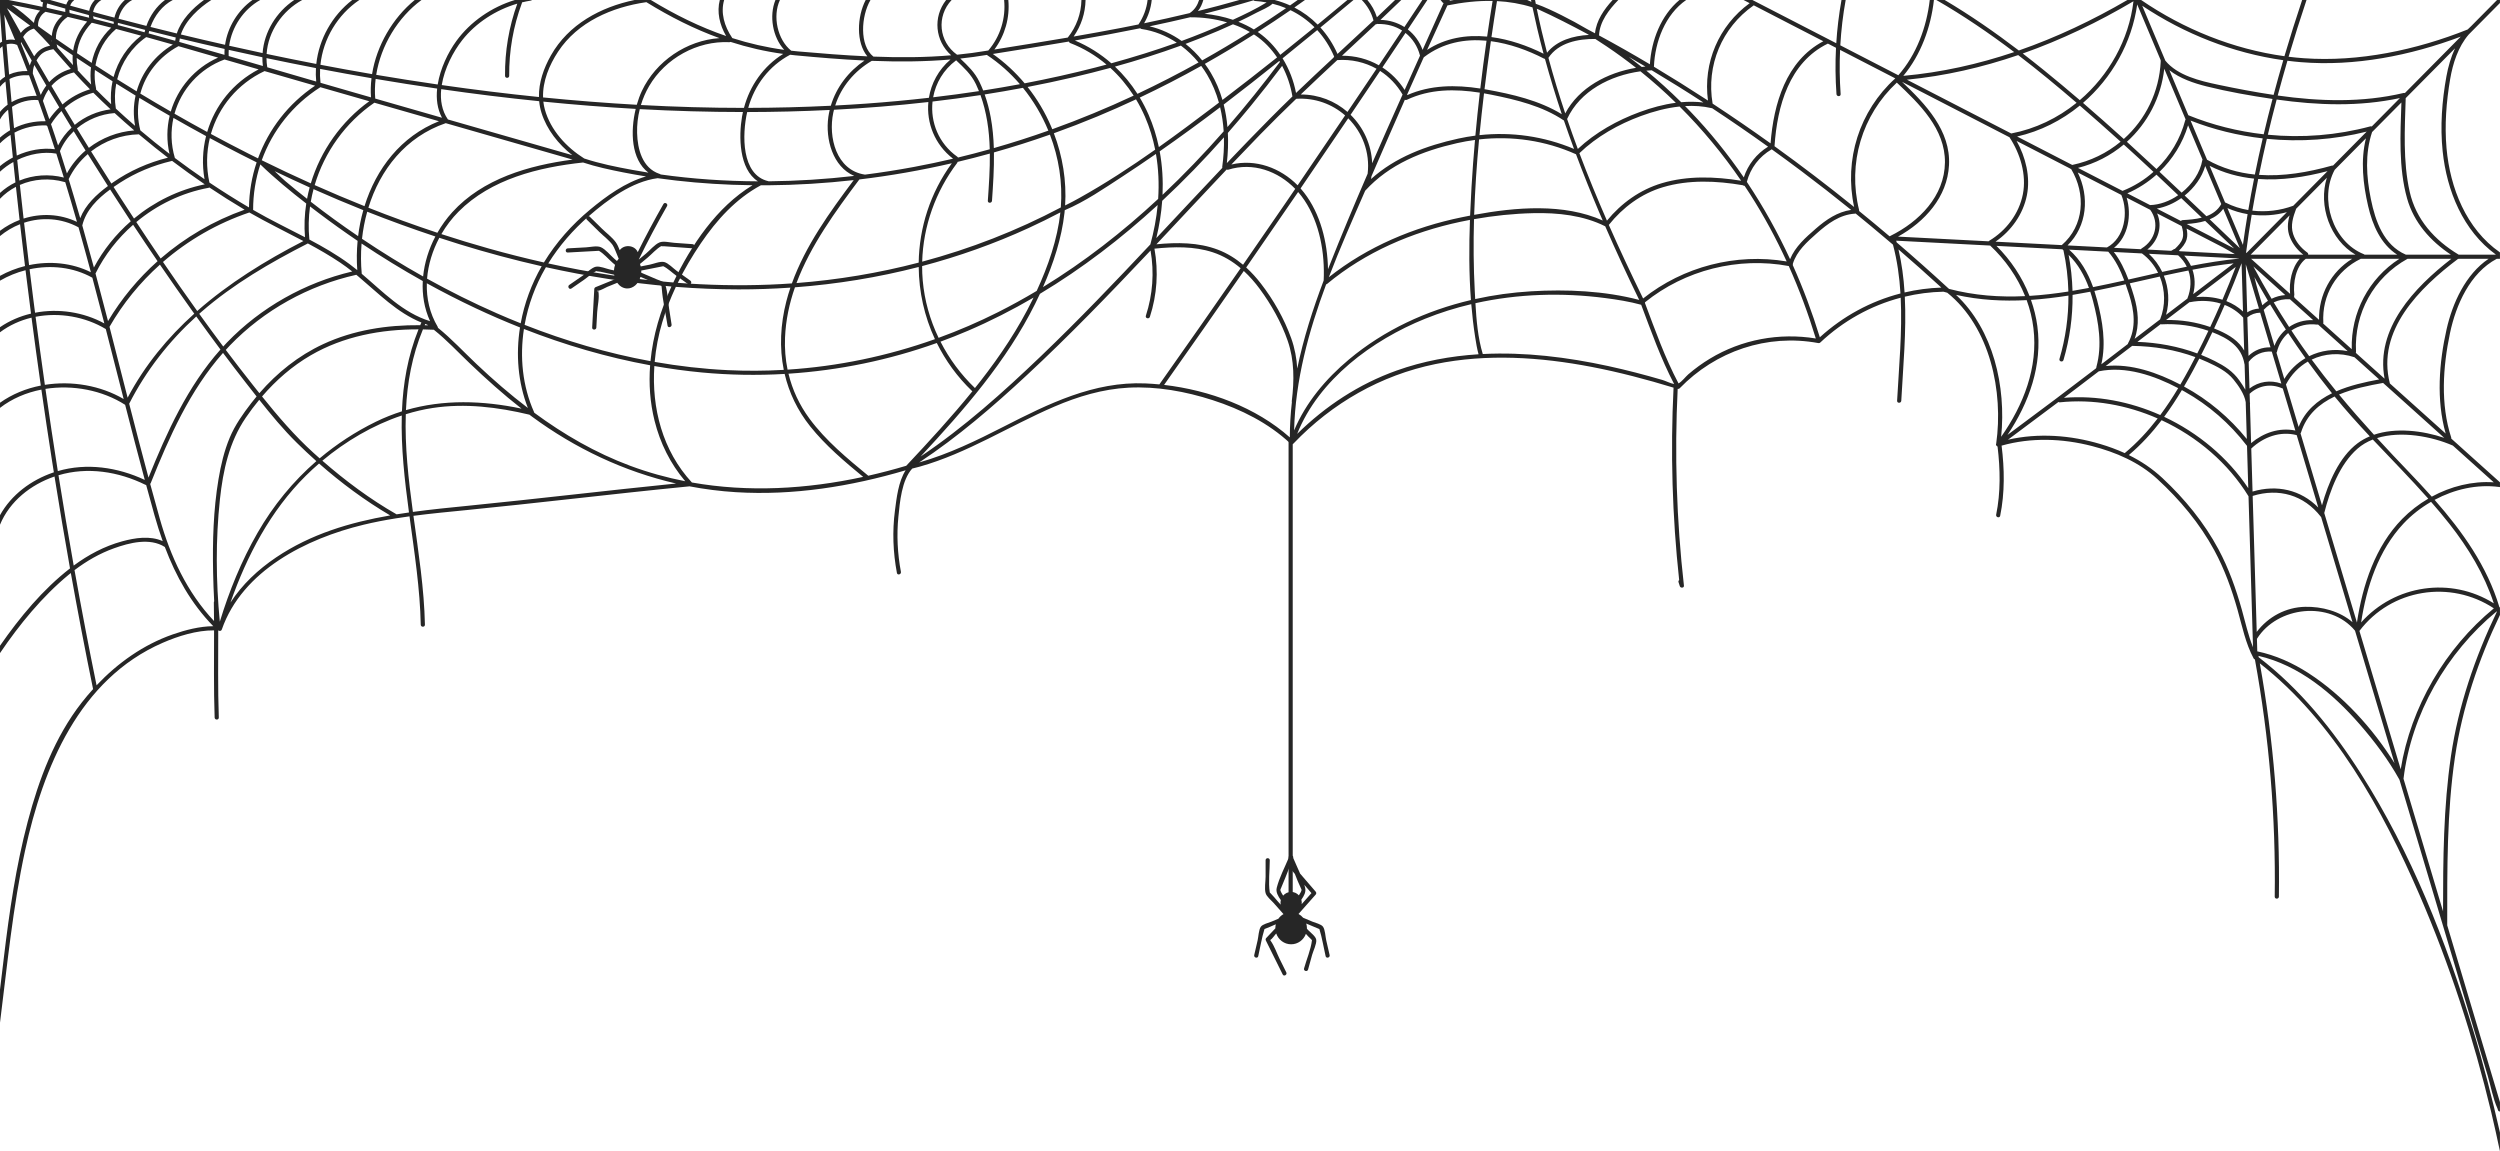 <?xml version="1.0" encoding="UTF-8"?><svg xmlns="http://www.w3.org/2000/svg" xmlns:xlink="http://www.w3.org/1999/xlink" height="800.0" preserveAspectRatio="xMidYMid meet" version="1.0" viewBox="0.0 0.0 1737.0 800.0" width="1737.0" zoomAndPan="magnify"><defs><clipPath id="a"><path d="M 0 0 L 1736.969 0 L 1736.969 800 L 0 800 Z M 0 0"/></clipPath></defs><g><g id="change1_2"><path d="M 461.133 184.969 C 461.266 184.969 461.262 184.984 461.133 184.969 Z M 415.422 201.965 C 415.461 201.965 415.516 201.949 415.559 201.949 C 415.086 203.203 414.383 201.926 415.422 201.965 Z M 481.172 169.629 C 476.938 169.324 472.703 169.02 468.473 168.715 C 465.445 168.496 460.98 167.27 458.148 168.469 C 454.875 169.848 451.469 174.008 448.754 176.258 C 447.109 177.625 445.461 178.992 443.812 180.355 C 449.926 167.699 456.441 155.523 463.453 143.207 C 464.379 141.586 461.879 140.129 460.953 141.746 C 454.625 152.867 448.695 163.871 443.105 175.219 C 442.227 172.879 439.75 171.133 436.758 171.016 C 434.156 170.91 431.848 172.059 430.586 173.844 C 429.809 171.863 428.969 169.883 427.816 168.285 C 425.363 164.883 421.391 161.977 418.402 159.047 C 415.523 156.219 412.645 153.391 409.766 150.566 C 408.438 149.258 406.387 151.305 407.719 152.613 C 410.598 155.438 413.477 158.266 416.355 161.094 C 419.301 163.98 423.207 166.855 425.625 170.191 C 426.859 171.891 428.555 176.762 429.711 179.371 C 429.77 179.496 429.824 179.625 429.883 179.754 C 429.438 180.234 429.027 180.766 428.656 181.344 C 428.031 180.805 427.402 180.266 426.777 179.727 C 424.109 177.434 420.758 173.195 417.516 171.773 C 414.703 170.539 410.199 171.695 407.184 171.859 C 402.945 172.094 398.707 172.324 394.469 172.559 C 392.613 172.66 392.602 175.555 394.469 175.453 C 398.328 175.242 402.188 175.031 406.051 174.816 C 408.719 174.672 411.387 174.523 414.055 174.379 C 414.641 174.344 415.246 174.262 415.836 174.281 C 415.973 174.285 416.07 174.281 416.148 174.273 C 419.523 176.172 422.746 180.07 425.598 182.516 C 426.184 183.02 426.766 183.523 427.352 184.027 C 426.934 185.219 426.664 186.512 426.574 187.875 C 425.695 187.684 424.812 187.492 423.93 187.301 C 421.254 186.723 416.789 184.75 413.988 185.32 C 411.086 185.914 407.426 189.758 405.062 191.391 C 401.891 193.578 398.719 195.77 395.543 197.961 C 394.02 199.012 395.469 201.52 397.008 200.457 C 399.867 198.484 402.727 196.512 405.59 194.535 C 408.367 192.617 411.531 189.566 414.68 188.18 C 413.879 188.637 415.941 188.535 417.199 188.805 C 419.555 189.316 421.906 189.824 424.262 190.332 C 425.07 190.508 425.879 190.68 426.684 190.855 C 426.84 191.945 427.109 192.98 427.488 193.945 C 422.98 195.781 418.473 197.613 413.965 199.449 C 413.336 199.707 412.941 200.148 412.902 200.848 C 412.414 209.762 411.926 218.676 411.438 227.594 C 411.336 229.453 414.234 229.449 414.336 227.594 C 414.527 224.086 414.719 220.574 414.91 217.066 C 415.145 212.762 416.637 206.574 415.715 202.328 C 415.691 202.219 415.688 202.082 415.691 201.938 C 417.48 201.82 420.359 199.953 421.898 199.324 C 424.219 198.379 426.539 197.434 428.859 196.488 C 430.5 198.812 432.875 200.316 435.578 200.426 C 439.875 200.598 443.645 197.195 445.016 192.375 C 448.016 193.656 451.016 194.941 454.016 196.223 C 455.703 196.941 457.957 197.512 459.535 198.527 C 459.699 199.008 459.746 199.68 459.781 200.172 C 460.414 208.859 462.492 217.656 463.824 226.273 C 464.109 228.109 466.898 227.328 466.617 225.504 C 466.031 221.711 465.441 217.918 464.855 214.121 C 464.066 209.047 463.914 203.219 462.402 198.297 C 461.547 195.504 459.211 195.316 456.465 194.145 C 452.816 192.586 449.168 191.023 445.516 189.465 C 445.527 189.305 445.551 189.148 445.555 188.984 C 445.57 188.648 445.566 188.32 445.555 187.988 C 447.414 187.621 449.273 187.254 451.129 186.883 C 453.492 186.414 455.855 185.945 458.215 185.48 C 458.988 185.324 459.758 185.141 460.535 185.02 C 460.664 185 460.777 184.988 460.867 184.977 C 463.941 186.457 467.027 189.496 469.727 191.426 C 472.551 193.449 475.379 195.473 478.203 197.492 C 479.723 198.578 481.172 196.07 479.664 194.992 C 476.531 192.75 473.398 190.508 470.262 188.266 C 467.91 186.582 464.348 182.734 461.438 182.051 C 458.684 181.402 454.121 183.348 451.465 183.875 C 449.371 184.289 447.277 184.703 445.184 185.117 C 445.047 184.523 444.875 183.945 444.664 183.395 C 446.418 181.941 448.172 180.488 449.922 179.035 C 452.812 176.641 456.184 172.691 459.609 170.898 C 459.176 171.219 460.504 171.031 461.609 171.113 C 464.273 171.305 466.938 171.496 469.605 171.691 C 473.461 171.969 477.316 172.246 481.172 172.523 C 483.031 172.656 483.023 169.762 481.172 169.629" fill="#262626"/></g><g id="change1_3"><path d="M 898.188 619.703 C 898.188 584.512 898.188 549.32 898.188 514.129 C 898.188 458.035 898.188 401.938 898.188 345.844 C 898.188 332.965 898.188 320.082 898.188 307.203 C 898.188 305.34 895.293 305.336 895.293 307.203 C 895.293 342.395 895.293 377.586 895.293 412.777 C 895.293 468.871 895.293 524.969 895.293 581.062 C 895.293 593.945 895.293 606.824 895.293 619.703 C 895.293 621.566 898.188 621.57 898.188 619.703" fill="#262626"/></g><g id="change1_4"><path d="M 889.555 618.371 C 889.652 617.906 889.926 617.375 890.098 616.977 C 892.129 612.285 893.977 607.5 895.848 602.73 C 895.859 602.746 895.867 602.762 895.883 602.777 C 897.145 604.242 898.402 605.703 899.664 607.168 C 900.941 610.5 902.27 613.805 903.801 616.977 C 903.984 617.359 904.242 617.91 904.344 618.371 C 904.055 619.598 903.199 620.898 902.461 622.094 C 901.113 620.625 899.203 619.703 897.074 619.703 C 894.859 619.703 892.871 620.707 891.52 622.289 C 890.73 621.023 889.852 619.645 889.555 618.371 Z M 896.938 599.977 C 896.973 600.07 897.012 600.168 897.047 600.266 C 896.973 600.262 896.895 600.262 896.816 600.273 C 896.855 600.176 896.898 600.074 896.938 599.977 Z M 911.191 620.531 C 908.922 623.09 906.656 625.648 904.391 628.207 C 904.43 627.887 904.457 627.562 904.457 627.23 C 904.457 626.504 904.352 625.801 904.16 625.137 C 906 622.469 907.566 619.77 906.809 616.781 C 906.637 616.113 906.434 615.449 906.234 614.781 C 907.887 616.699 909.535 618.617 911.191 620.531 Z M 923.824 663.582 C 923.035 660.164 922.246 656.75 921.461 653.336 C 920.891 650.871 920.719 646.02 919.254 643.922 C 917.961 642.074 913.867 641.207 911.918 640.387 C 909.754 639.473 907.586 638.559 905.422 637.648 C 904.527 636.578 903.441 635.684 902.215 635.016 C 906.188 630.535 910.16 626.055 914.133 621.57 C 914.68 620.953 914.668 620.148 914.133 619.523 C 910.527 615.344 906.926 611.164 903.324 606.988 C 901.738 603.289 900 599.633 898.5 596.039 C 898.859 594.98 897.883 594.32 896.945 594.426 C 896.012 594.32 895.035 594.98 895.395 596.039 C 892.578 602.781 888.879 609.746 887.09 616.781 C 886.305 619.859 888.008 622.645 889.922 625.402 C 889.777 625.988 889.695 626.602 889.695 627.23 C 889.695 627.684 889.742 628.125 889.816 628.555 C 889.074 627.719 888.332 626.879 887.59 626.043 C 886.102 624.363 884.684 622.512 883.074 620.949 C 882.809 620.691 882.484 620.371 882.234 620.055 C 881.16 612.934 882.234 604.887 882.234 597.672 C 882.234 595.809 879.34 595.805 879.34 597.672 C 879.34 601.484 879.34 605.297 879.34 609.109 C 879.34 612.438 878.445 617.297 879.34 620.512 C 880.027 622.977 883.156 625.398 884.801 627.25 C 887.121 629.871 889.445 632.492 891.766 635.113 C 890.359 635.906 889.148 637.016 888.203 638.336 C 886.582 639.02 884.961 639.703 883.34 640.387 C 881.375 641.215 877.297 642.078 876.008 643.922 C 874.547 646.016 874.363 650.91 873.801 653.336 C 873.012 656.75 872.223 660.164 871.434 663.582 C 871.016 665.395 873.809 666.168 874.227 664.352 C 875.664 658.133 876.656 651.59 878.559 645.492 C 878.918 645.336 879.285 645.188 879.641 645.062 C 881.477 644.426 883.262 643.535 885.055 642.781 C 885.516 642.586 885.98 642.391 886.441 642.195 C 886.23 643.062 886.105 643.969 886.105 644.902 C 886.105 644.941 886.109 644.98 886.109 645.02 C 883.996 647.262 881.879 649.508 879.766 651.754 C 879.297 652.246 879.242 652.91 879.539 653.508 C 883.43 661.355 887.32 669.207 891.215 677.055 C 892.039 678.727 894.539 677.262 893.715 675.594 C 892.18 672.504 890.648 669.414 889.117 666.324 C 887.113 662.281 885.461 657.262 882.816 653.617 C 882.711 653.469 882.633 653.297 882.562 653.121 C 883.895 652.426 885.488 649.898 886.406 648.922 C 886.516 648.809 886.617 648.695 886.727 648.586 C 888.219 652.953 892.281 656.094 897.074 656.094 C 901.777 656.094 905.777 653.07 907.34 648.836 C 908.336 649.973 909.348 651.137 910.457 652.07 C 910.848 652.398 911.211 652.812 911.559 653.215 C 910.824 659.691 907.785 666.613 906.055 672.883 C 905.559 674.68 908.352 675.445 908.848 673.652 C 909.789 670.234 910.73 666.82 911.676 663.406 C 912.391 660.82 914.922 655.723 914.527 652.969 C 914.188 650.559 910.723 648.137 909.152 646.469 C 908.777 646.07 908.402 645.676 908.031 645.277 C 908.035 645.152 908.051 645.027 908.051 644.902 C 908.051 643.777 907.883 642.695 907.578 641.672 C 908.453 642.043 909.332 642.41 910.207 642.781 C 911.902 643.496 913.605 644.215 915.301 644.93 C 915.766 645.125 916.242 645.312 916.711 645.512 C 918.609 651.602 919.598 658.137 921.035 664.352 C 921.453 666.164 924.246 665.398 923.824 663.582" fill="#262626"/></g><g clip-path="url(#a)" id="change1_1"><path d="M 1568.117 443.867 C 1568.148 443.824 1568.18 443.789 1568.203 443.742 C 1582.312 421.289 1618.758 417.16 1636.266 438.195 C 1645.406 468.871 1654.562 499.543 1663.703 530.219 C 1648.445 505.805 1627.727 483.105 1603.945 467.695 C 1593.031 460.629 1581.105 455.25 1568.363 452.562 C 1568.289 449.664 1568.191 446.766 1568.117 443.867 Z M 1565.699 362.629 C 1565.516 356.605 1565.336 350.586 1565.156 344.562 C 1583.219 338.953 1600.684 343.863 1612.512 359.027 C 1612.574 359.113 1612.648 359.191 1612.723 359.254 C 1614.738 365.992 1616.742 372.734 1618.758 379.473 C 1624.008 397.078 1629.254 414.684 1634.508 432.289 C 1625.66 424.625 1613.109 421.371 1601.609 421.613 C 1588.195 421.898 1575.949 428.52 1567.969 439.047 C 1567.211 413.574 1566.445 388.102 1565.699 362.629 Z M 1557.641 423.688 C 1553.57 409.16 1548.531 394.941 1541.379 381.613 C 1531.426 363.055 1517.926 346.613 1502.582 332.266 C 1495.461 325.617 1487.598 320.367 1479.105 316.184 C 1487.652 308.965 1495.145 300.773 1501.879 291.965 C 1526.59 303.426 1548.156 321.82 1562.266 344.812 C 1563.035 370.738 1563.801 396.668 1564.59 422.594 C 1564.855 431.629 1565.121 440.66 1565.391 449.699 C 1562.012 441.332 1560.062 432.316 1557.641 423.688 Z M 1459.297 308.512 C 1438.547 302.344 1416.277 300.688 1395.133 305.512 C 1406.844 296.789 1418.555 288.07 1430.227 279.281 C 1430.449 279.473 1430.758 279.582 1431.164 279.539 C 1454.191 277.117 1477.762 281.359 1499.148 290.75 C 1492.395 299.523 1484.859 307.668 1476.262 314.824 C 1470.824 312.34 1465.168 310.258 1459.297 308.512 Z M 1415.539 226.48 C 1414.699 220.258 1413.176 214.199 1411.105 208.352 C 1419.793 207.777 1428.477 206.727 1437.152 205.367 C 1437.227 220.184 1435.16 234.984 1430.918 249.375 C 1430.395 251.168 1433.188 251.93 1433.711 250.145 C 1438.059 235.363 1440.156 220.141 1440.027 204.902 C 1444.133 204.227 1448.223 203.484 1452.324 202.695 C 1453.039 204.84 1453.68 207.012 1454.242 209.199 C 1458.164 224.23 1460.766 239.746 1456.555 254.988 C 1456.492 255.191 1456.48 255.379 1456.504 255.555 C 1456.344 255.691 1456.227 255.859 1456.152 256.047 C 1446.828 263.176 1437.492 270.285 1428.105 277.332 C 1417.023 285.648 1405.906 293.91 1394.793 302.188 C 1409.785 279.859 1419.215 253.727 1415.539 226.48 Z M 1390.402 303.484 C 1393.949 268.668 1385 229.082 1359.062 204.879 C 1375.461 208.543 1391.809 209.406 1408.125 208.531 C 1410.402 214.777 1412.012 221.277 1412.824 227.965 C 1416.16 255.359 1405.906 281.406 1390.402 303.484 Z M 1354.234 200.734 C 1354.02 200.566 1353.82 200.387 1353.594 200.223 C 1353.586 200.207 1353.574 200.195 1353.562 200.18 C 1341.84 189.379 1329.918 178.793 1317.801 168.414 C 1317.703 168.016 1317.598 167.621 1317.48 167.227 C 1339.242 168.355 1361 169.484 1382.762 170.613 C 1393.277 180.469 1401.707 192.469 1407.047 205.75 C 1389.477 206.59 1371.871 205.367 1354.234 200.734 Z M 1323.301 203.203 C 1322.672 193.129 1321.371 183.137 1319.059 173.301 C 1329.129 181.992 1339.07 190.832 1348.863 199.816 C 1340.18 200.105 1331.609 201.246 1323.301 203.203 Z M 1264.414 234.348 C 1259.168 217.227 1252.914 200.438 1245.594 184.141 C 1245.723 183.836 1245.766 183.496 1245.699 183.184 C 1248.461 174.336 1255.492 168.164 1262.238 162.176 C 1269.902 155.363 1278.246 149.117 1288.836 148.441 C 1289.008 148.43 1289.145 148.391 1289.285 148.34 C 1296.68 154.348 1304 160.449 1311.258 166.621 C 1311.27 166.629 1311.277 166.637 1311.289 166.645 C 1312.602 167.766 1313.922 168.867 1315.234 169.988 C 1318.184 181.109 1319.75 192.453 1320.445 203.902 C 1299.719 209.27 1280.516 219.688 1264.414 234.348 Z M 1188.051 249.191 C 1182.73 252.402 1177.691 256.074 1172.992 260.117 C 1171.191 261.668 1168.676 265.082 1166.227 266.395 C 1156.805 248.578 1150.07 229.578 1142.996 210.75 C 1143.027 210.531 1143.004 210.297 1142.91 210.055 C 1170.723 187.609 1207.699 178.285 1242.832 184.848 C 1250.156 201.191 1256.398 218.023 1261.633 235.176 C 1236.238 231.051 1210.16 235.812 1188.051 249.191 Z M 1155.109 264.016 C 1142.664 260.379 1130.102 257.102 1117.43 254.348 C 1089 248.164 1059.406 244.5 1030.234 245.977 C 1026.844 234.785 1025.805 222.488 1025.125 210.66 C 1054.625 204.086 1085.43 203.195 1115.309 207.094 C 1123.676 208.18 1132.148 209.52 1140.289 211.75 C 1147.289 230.379 1153.961 249.16 1163.188 266.832 C 1160.609 266.383 1157.156 264.609 1155.109 264.016 Z M 970.383 257.453 C 944.234 266.781 920.961 282.082 901.266 301.469 C 916.344 263.668 953.516 236.254 990.172 221.465 C 1000.594 217.262 1011.324 213.902 1022.242 211.324 C 1022.875 219.004 1023.754 226.648 1024.945 234.238 C 1025.562 238.199 1026.215 242.258 1027.293 246.148 C 1007.965 247.359 988.84 250.863 970.383 257.453 Z M 921.398 197.562 C 921.637 197.52 921.875 197.422 922.094 197.238 C 948.719 175.141 981.004 161.27 1014.695 154.105 C 1016.895 153.637 1019.105 153.199 1021.324 152.781 C 1020.652 171.316 1020.613 189.98 1022.004 208.469 C 991.094 215.734 961.777 229.223 937.23 249.766 C 921.184 263.203 907.273 279.695 899.145 299.047 C 899.988 264.121 909.176 230.383 921.398 197.562 Z M 897.125 234.988 C 892.277 221.461 884.824 208.301 876.02 196.953 C 872.934 192.973 869.551 189.23 865.855 185.863 C 877.934 168.414 889.965 150.93 901.941 133.41 C 903.512 135.215 904.98 137.121 906.316 139.129 C 916.926 155.047 920.605 175.965 919.684 194.887 C 912.152 214.832 905.59 235.234 901.328 256.059 C 900.883 248.953 899.613 241.922 897.125 234.988 Z M 897.523 278.781 C 897.492 279.031 897.523 279.246 897.598 279.43 C 896.688 287.527 896.191 295.684 896.172 303.902 C 872.734 283.039 840.191 271.062 808.809 267.434 C 827.395 241.137 845.852 214.75 864.191 188.277 C 868.273 192.027 871.965 196.254 875.281 200.754 C 883.285 211.609 890.262 223.992 894.676 236.746 C 899.422 250.449 899.262 264.543 897.523 278.781 Z M 795.75 266.395 C 760.066 264.887 728.441 280.535 697.527 296.352 C 678.492 306.09 659.281 315.43 638.66 321.309 C 665.531 303.555 690.109 282.359 713.656 260.469 C 742.832 233.34 770.52 204.637 797.871 175.688 C 798.383 175.145 798.895 174.602 799.406 174.059 C 802.055 189.309 800.922 204.66 796.137 219.395 C 795.559 221.172 798.355 221.93 798.93 220.164 C 803.934 204.754 804.973 188.707 802.109 172.766 C 815.605 171.371 829.605 171.008 842.648 175.293 C 849.895 177.672 856.309 181.539 861.996 186.344 C 843.297 213.344 824.488 240.266 805.527 267.082 C 802.246 266.766 798.984 266.531 795.75 266.395 Z M 629.66 323.613 C 620.945 326.215 612.137 328.527 603.27 330.543 C 588.652 318.5 573.742 306.203 562.426 290.871 C 555.375 281.312 550.523 270.789 547.84 259.648 C 582.957 257.363 617.652 250.207 650.895 238.312 C 656.914 250.469 665.039 261.773 675.277 271.59 C 675.387 271.695 675.504 271.77 675.621 271.832 C 661.105 289.781 645.449 306.785 629.66 323.613 Z M 480.73 335.238 C 460.305 313.125 452.688 283.535 454.645 254.324 C 465.543 256.238 476.516 257.75 487.551 258.789 C 506.77 260.598 526.031 260.922 545.176 259.812 C 548.215 272.789 554.051 285.133 562.977 296.293 C 573.586 309.555 586.652 320.57 599.711 331.34 C 560.457 339.859 520.035 342.191 480.73 335.238 Z M 437.91 323.648 C 413.75 314.656 391.711 301.871 371.227 286.785 C 371.203 286.605 371.141 286.43 371.039 286.273 C 362.984 268.164 361.051 248.043 364.027 228.582 C 392.406 239.684 421.75 248.316 451.707 253.789 C 450.738 266.633 451.613 279.598 454.789 292.352 C 458.641 307.828 465.789 322.254 476.105 334.371 C 463.219 331.844 450.457 328.32 437.91 323.648 Z M 325.391 351.387 C 312.605 352.66 299.703 353.938 286.887 355.68 C 283.797 332.953 281.211 310.207 281.941 287.805 C 288.121 285.887 294.383 284.414 300.672 283.461 C 323.121 280.051 345.918 282.879 367.852 288.121 C 368.418 288.547 368.977 288.98 369.547 289.402 C 399.715 311.656 433.645 327.645 469.762 335.945 C 421.605 340.797 373.551 346.594 325.391 351.387 Z M 275.559 357.363 C 257.223 346.902 239.922 334.008 223.973 320.102 C 240.109 306.617 259.145 295.355 279.156 288.695 C 278.555 310.953 281.129 333.512 284.16 356.062 C 281.285 356.469 278.418 356.898 275.559 357.363 Z M 191.816 387.305 C 179.32 395.73 168.195 406.141 160.129 418.66 C 171.531 386.164 187.984 354.812 212.504 330.527 C 215.43 327.629 218.492 324.797 221.676 322.051 C 236.996 335.523 253.629 347.855 271.094 358.113 C 243.094 362.98 215.926 371.043 191.816 387.305 Z M 152.723 431.961 C 150.035 403.801 149.77 374.91 152.816 346.848 C 155 326.742 159.215 307.141 170.754 290.234 C 173.684 285.941 176.805 281.777 180.113 277.773 C 188.352 288.164 196.797 298.367 206.273 307.707 C 210.648 312.02 215.168 316.25 219.805 320.383 C 203.629 334.438 189.883 351.184 178.957 370.176 C 167.762 389.621 159.289 410.531 152.723 431.961 Z M 148.074 397.828 C 148.215 404.473 148.441 411.133 148.809 417.785 C 148.66 418 148.57 418.273 148.574 418.609 C 148.652 422.898 148.688 427.191 148.711 431.484 C 129.891 411.547 118.406 386.523 110.988 360.27 C 108.727 352.27 106.523 344.254 104.348 336.23 C 104.496 336.086 104.625 335.91 104.715 335.684 C 117.566 303.66 131.887 271.254 154.949 245.203 C 160.238 252.262 165.582 259.277 171.027 266.215 C 173.449 269.297 175.859 272.387 178.285 275.461 C 177.027 276.969 175.789 278.492 174.59 280.047 C 168.82 287.52 163.27 295.352 159.613 304.094 C 155.762 313.305 153.461 323.121 151.816 332.945 C 148.238 354.324 147.617 376.191 148.074 397.828 Z M 119.988 440.805 C 99.633 447.918 81.824 460.586 67.09 476.156 C 61.652 449.547 56.551 422.867 51.773 396.133 C 60.113 389.805 69.297 384.504 79.152 380.969 C 89.91 377.105 104.086 373.438 114.488 380.027 C 114.5 380.035 114.512 380.039 114.527 380.047 C 122.203 400.359 132.75 419.285 148.188 435.078 C 138.66 435.152 128.758 437.742 119.988 440.805 Z M 40.637 330.199 C 60.805 324.199 82.359 327.625 101.027 336.836 C 101.203 336.926 101.379 336.969 101.551 336.984 C 103.449 343.996 105.371 350.996 107.336 357.984 C 109.043 364.062 110.941 370.074 113.051 375.988 C 104.258 372.023 93.75 373.684 84.715 376.164 C 72.582 379.492 61.289 385.5 51.207 392.965 C 47.492 372.074 43.977 351.152 40.637 330.199 Z M 31.57 270.199 C 50.641 267.188 71.133 271.133 86.953 281.273 C 91.414 298.699 95.922 316.105 100.594 333.449 C 81.766 324.625 60.293 321.434 40.172 327.316 C 37.156 308.301 34.297 289.258 31.57 270.199 Z M 24.723 220.098 C 41.25 216.898 59.133 220 73.504 228.625 C 77.672 244.824 81.785 261.039 85.922 277.242 C 69.867 267.844 49.879 264.402 31.168 267.387 C 28.93 251.637 26.781 235.875 24.723 220.098 Z M 23.184 208.199 C 22.285 201.164 21.406 194.121 20.543 187.078 C 35.238 183.945 50.902 185.559 64.164 192.949 C 66.988 203.52 69.758 214.113 72.496 224.715 C 57.961 216.793 40.566 214.152 24.359 217.285 C 23.965 214.258 23.566 211.23 23.184 208.199 Z M 16.723 154.762 C 29.016 150.715 42.598 151.469 54.547 157.941 C 57.488 168.32 60.352 178.727 63.152 189.148 C 49.895 182.566 34.609 181.188 20.195 184.195 C 19 174.391 17.848 164.578 16.723 154.762 Z M 13.801 128.492 C 23.426 124.277 34.484 123.516 44.883 126.48 C 45.039 126.527 45.184 126.535 45.324 126.535 C 48.121 135.719 50.836 144.926 53.477 154.16 C 41.582 148.547 28.434 148.035 16.391 151.863 C 15.504 144.074 14.641 136.285 13.801 128.492 Z M 13.473 125.473 C 12.961 120.699 12.461 115.922 11.969 111.145 C 20.457 107.035 30.219 105.168 39.141 106.727 C 40.914 112.266 42.656 117.809 44.359 123.367 C 34.035 120.723 23.113 121.484 13.473 125.473 Z M 10.055 92.137 C 16.797 88.578 24.426 86.883 32.281 87.133 C 32.422 87.379 32.637 87.578 32.887 87.719 C 34.684 93.023 36.43 98.348 38.152 103.676 C 29.348 102.531 19.977 104.27 11.656 108.09 C 11.109 102.773 10.574 97.457 10.055 92.137 Z M 8.336 74.227 C 13.746 70.734 20.434 69 26.539 69.543 C 28.289 74.426 30.004 79.32 31.684 84.227 C 23.992 84.07 16.48 85.711 9.754 89.043 C 9.273 84.105 8.797 79.168 8.336 74.227 Z M 6.586 54.891 C 10.66 52.781 15.352 52.027 20.176 52.285 C 21.988 57.055 23.766 61.832 25.5 66.629 C 19.586 66.414 13.34 67.93 8.039 70.957 C 7.547 65.602 7.055 60.25 6.586 54.891 Z M 4.719 32.688 C 4.672 32.062 4.621 31.438 4.57 30.812 C 6.977 30.09 9.656 30.188 11.898 31.23 C 14.352 37.246 16.73 43.289 19.055 49.352 C 14.609 49.254 10.234 50.008 6.324 51.785 C 5.773 45.422 5.234 39.055 4.719 32.688 Z M 3 10.227 C 5.562 16.051 8.043 21.902 10.469 27.773 C 8.461 27.359 6.34 27.398 4.336 27.879 C 3.867 22 3.41 16.113 3 10.227 Z M 20.93 17.797 C 18.34 18.883 16.094 20.629 14.441 22.855 C 11.211 17.145 8.004 11.422 4.82 5.684 C 10.102 9.828 15.488 13.852 20.93 17.797 Z M 27.875 7.379 C 25.516 9.605 23.969 12.711 23.605 15.934 C 18.777 11.375 13.68 7.125 8.16 3.363 C 14.75 4.625 21.32 5.969 27.875 7.379 Z M 31.625 8.191 C 35.543 9.051 39.457 9.938 43.363 10.844 C 38.965 14.562 36.406 19.477 35.996 24.934 C 32.793 22.684 29.605 20.418 26.434 18.129 C 26.199 14.164 28.223 10.238 31.625 8.191 Z M 32.723 2.41 C 36.945 3.613 41.172 4.809 45.402 5.988 C 45.324 6.766 45.305 7.551 45.379 8.324 C 41.113 7.332 36.836 6.375 32.559 5.434 C 32.289 4.664 32.418 3.496 32.723 2.41 Z M 47.031 11.703 C 51.547 12.766 56.055 13.848 60.555 14.965 C 55.254 21.023 51.926 27.742 50.832 35.137 C 46.816 32.426 42.824 29.684 38.848 26.91 C 38.707 20.82 41.555 15.414 47.031 11.703 Z M 61.738 10.484 C 61.762 11.098 61.828 11.707 61.941 12.316 C 57.438 11.203 52.926 10.105 48.41 9.043 C 48.262 8.324 48.199 7.566 48.23 6.789 C 52.727 8.039 57.234 9.262 61.738 10.484 Z M 63.625 15.883 C 63.797 15.914 63.969 15.906 64.145 15.863 C 68.523 16.965 72.902 18.082 77.273 19.223 C 70.168 25.797 65.508 34.422 63.711 43.695 C 60.309 41.461 56.902 39.234 53.523 36.965 C 53.508 36.957 53.496 36.945 53.48 36.938 C 54.312 29.113 57.844 22.129 63.625 15.883 Z M 79.051 15.121 C 79.004 15.633 78.977 16.145 78.965 16.652 C 74.34 15.441 69.703 14.258 65.062 13.094 C 64.855 12.5 64.715 11.891 64.637 11.277 C 69.438 12.578 74.242 13.852 79.051 15.121 Z M 80.66 20.109 C 86.469 21.641 92.273 23.203 98.066 24.793 C 88.59 32.094 81.949 42.25 78.902 53.488 C 74.695 50.828 70.504 48.145 66.332 45.426 C 67.945 35.711 72.945 26.711 80.66 20.109 Z M 81.902 15.875 C 88.219 17.535 94.539 19.164 100.867 20.77 C 100.719 21.324 100.574 21.883 100.449 22.441 C 97.113 21.527 93.777 20.602 90.438 19.699 C 87.582 18.93 84.723 18.176 81.863 17.418 C 81.855 16.906 81.867 16.391 81.902 15.875 Z M 101.832 25.832 C 107.93 27.52 114.023 29.23 120.109 30.961 C 107.539 38.543 98.648 50.145 94.922 63.457 C 90.406 60.699 85.906 57.922 81.43 55.102 C 84.383 43.441 91.418 32.906 101.516 25.832 C 101.625 25.844 101.73 25.844 101.832 25.832 Z M 103.676 21.484 C 109.812 23.031 115.961 24.551 122.109 26.047 C 121.953 26.805 121.828 27.57 121.734 28.344 C 115.574 26.613 109.41 24.898 103.242 23.203 C 103.371 22.629 103.52 22.055 103.676 21.484 Z M 123.996 32.07 C 133.184 34.695 142.363 37.355 151.531 40.027 C 135.238 47.293 123.449 61.23 118.652 77.516 C 111.562 73.426 104.5 69.285 97.496 65.039 C 101.121 51.258 110.582 39.352 123.996 32.07 Z M 124.914 26.738 C 135.273 29.242 145.66 31.652 156.055 34.004 C 155.957 35.367 155.934 36.734 155.973 38.105 C 145.508 35.082 135.035 32.086 124.555 29.133 C 124.629 28.328 124.75 27.527 124.914 26.738 Z M 157.195 41.68 C 164.688 43.863 172.184 46.031 179.68 48.203 C 161.883 57.461 149.332 73.379 143.949 91.691 C 136.328 87.555 128.766 83.316 121.242 79.008 C 125.957 62.133 138.52 47.801 155.992 41.328 C 156.395 41.445 156.793 41.562 157.195 41.68 Z M 158.93 34.652 C 166.711 36.402 174.504 38.121 182.305 39.777 C 182.281 41.793 182.395 43.82 182.652 45.855 C 174.73 43.543 166.812 41.242 158.891 38.949 C 158.824 37.516 158.836 36.082 158.93 34.652 Z M 218.93 59.535 C 200.406 71.949 186.691 89.703 179.266 110.043 C 177.137 108.984 175.004 107.934 172.883 106.859 C 164.035 102.391 155.258 97.777 146.531 93.074 C 151.883 74.332 165.086 58.184 183.793 49.395 C 195.504 52.785 207.215 56.164 218.93 59.535 Z M 219.52 47.309 C 219.336 50.414 219.391 53.539 219.703 56.66 C 208.363 53.359 197.027 50.051 185.691 46.738 C 185.34 44.609 185.172 42.484 185.16 40.379 C 196.59 42.793 208.047 45.098 219.52 47.309 Z M 222.438 60.684 C 222.488 60.652 222.527 60.617 222.57 60.582 C 233.902 63.84 245.234 67.094 256.57 70.344 C 237.168 84.344 222.77 104.715 215.957 127.406 C 204.492 122.258 193.129 116.898 181.867 111.34 C 189.297 90.742 203.348 72.84 222.438 60.684 Z M 222.41 47.875 C 234.289 50.145 246.195 52.289 258.117 54.332 C 257.586 58.766 257.453 63.223 257.762 67.648 C 253.688 66.477 249.617 65.309 245.543 64.141 C 237.922 61.949 230.309 59.742 222.691 57.531 C 222.324 54.309 222.234 51.082 222.41 47.875 Z M 260.039 71.41 C 260.062 71.395 260.078 71.375 260.105 71.355 C 275.07 75.645 290.035 79.934 305 84.227 C 278.551 94.762 261.324 117.258 253.258 143.242 C 241.621 138.594 230.082 133.703 218.637 128.602 C 225.406 105.668 240.086 85.117 260.039 71.41 Z M 260.996 54.832 C 275.211 57.246 289.457 59.48 303.727 61.551 C 302.977 68.691 303.824 75.719 307.102 81.812 C 291.641 77.375 276.18 72.938 260.719 68.496 C 260.344 63.969 260.453 59.391 260.996 54.832 Z M 306.551 61.945 C 317.91 63.574 329.281 65.113 340.672 66.512 C 351.973 67.902 363.289 69.16 374.621 70.316 C 374.871 73.027 375.395 75.746 376.25 78.445 C 379.965 90.172 387.973 100.211 397.617 107.805 C 368.816 99.535 340.016 91.266 311.211 82.996 C 306.973 76.863 305.789 69.492 306.551 61.945 Z M 387.754 35.906 C 401.406 15.176 425.273 4.934 449.094 1.5 C 465.5 11.645 482.312 20.129 499.875 26.488 C 477.117 28.031 455.715 42.5 445.953 63.234 C 444.637 66.039 443.434 69.289 442.434 72.801 C 420.691 71.574 398.977 69.855 377.316 67.695 C 376.973 56.465 381.633 45.199 387.754 35.906 Z M 506.766 29.312 C 507.094 29.328 507.359 29.25 507.574 29.113 C 519.383 32.918 531.547 35.754 544.172 37.461 C 530.504 45.883 521.012 59.5 516.898 74.965 C 493.023 74.953 469.145 74.262 445.305 72.969 C 446.688 68.387 448.598 63.965 451.008 59.832 C 462.27 40.539 484.434 28.219 506.766 29.312 Z M 548.98 38.043 C 550.168 38.18 551.355 38.332 552.551 38.441 C 568.453 39.945 584.547 41.289 600.68 42.055 C 589.555 49.617 581.066 60.621 577.246 73.473 C 558.137 74.43 539.012 74.91 519.879 74.949 C 524.25 59.176 534.453 45.723 548.98 38.043 Z M 605.586 42.352 C 605.629 42.328 605.664 42.297 605.699 42.27 C 605.859 42.273 606.016 42.277 606.172 42.285 C 606.27 42.305 606.367 42.305 606.465 42.297 C 624.484 42.984 642.531 42.875 660.406 41.344 C 652.02 48.477 647.016 57.973 645.406 67.938 C 630.941 69.59 616.441 70.934 601.934 71.98 C 594.727 72.5 587.52 72.93 580.309 73.309 C 584.496 60.219 593.684 49.363 605.586 42.352 Z M 664.324 41.902 C 669.715 47.09 674.684 51.434 678.082 58.496 C 678.844 60.078 679.531 61.688 680.184 63.316 C 669.598 64.926 658.984 66.348 648.352 67.594 C 650.145 57.766 655.48 48.492 664.324 41.902 Z M 685.66 38.156 C 694.258 43.855 701.965 50.738 708.633 58.5 C 700.152 60.078 691.648 61.539 683.121 62.867 C 682.348 60.895 681.504 58.949 680.582 57.035 C 677.254 50.121 672.484 45.719 667.223 40.68 C 673.395 40.02 679.543 39.195 685.66 38.156 Z M 742.633 28.867 C 742.746 29.301 743.035 29.695 743.555 29.895 C 752.887 33.484 761.344 38.602 768.801 44.875 C 766.301 45.551 763.801 46.211 761.297 46.859 C 744.965 51.074 728.496 54.734 711.93 57.891 C 705.484 50.195 698.07 43.32 689.809 37.496 C 707.359 34.715 724.996 31.895 742.633 28.867 Z M 792.266 19.621 C 792.43 19.883 792.707 20.082 793.129 20.145 C 802.031 21.461 810.309 24.828 817.633 29.676 C 802.676 35.059 787.469 39.77 772.148 43.969 C 764.691 37.434 756.195 32.07 746.832 28.145 C 762.004 25.508 777.164 22.699 792.266 19.621 Z M 826.848 12.008 C 826.887 12.008 826.922 12.02 826.965 12.016 C 835.41 11.938 844.238 13.094 852.625 15.566 C 842.254 20.25 831.699 24.523 821.008 28.453 C 814.312 23.695 806.777 20.18 798.699 18.293 C 808.117 16.32 817.504 14.234 826.848 12.008 Z M 870.965 0.211 C 871.195 0.473 871.523 0.656 871.957 0.684 C 874.711 0.863 877.406 1.207 880.043 1.691 C 872.582 6.27 864.566 10.109 856.617 13.75 C 850.215 11.594 843.492 10.215 836.832 9.566 C 848.293 6.695 859.676 3.59 870.965 0.211 Z M 893.539 5.676 C 886.168 10.734 878.711 15.668 871.176 20.469 C 867.793 18.398 864.184 16.625 860.43 15.141 C 864.754 13.09 869.039 10.961 873.262 8.715 C 876.543 6.973 881.344 5.188 884.152 2.574 C 887.395 3.379 890.531 4.414 893.539 5.676 Z M 896.637 7.07 C 902.832 10.066 908.441 14.047 913.305 18.914 C 905.426 25.359 897.504 31.75 889.551 38.098 C 885.531 32.215 880.598 26.984 874.785 22.836 C 874.492 22.625 874.184 22.43 873.883 22.227 C 881.551 17.305 889.141 12.254 896.637 7.07 Z M 926.977 39.34 C 926.777 39.527 926.637 39.766 926.559 40.02 C 917.805 48.156 909.082 56.316 900.48 64.586 C 898.871 56.137 895.699 47.883 891.133 40.52 C 899.199 34.023 907.227 27.484 915.219 20.914 C 920.016 26.168 923.988 32.348 926.977 39.34 Z M 956.418 47.773 C 949.707 57.785 942.965 67.773 936.223 77.762 C 927.57 70.234 916.277 65.625 903.75 65.645 C 912.152 57.609 920.633 49.66 929.145 41.742 C 938.949 41.074 948.34 43.234 956.418 47.773 Z M 955.852 16.875 C 956.207 16.902 956.586 16.797 956.891 16.586 C 957.055 16.648 957.238 16.684 957.445 16.68 C 963.66 16.527 969.395 18.156 974.168 21.188 C 968.797 29.25 963.422 37.309 958.031 45.359 C 950.367 40.996 941.578 38.66 932.395 38.723 C 940.223 31.453 948.051 24.184 955.852 16.875 Z M 976.539 22.879 C 981.379 26.707 984.949 32.129 986.629 38.66 C 986.391 39.191 986.152 39.723 985.914 40.254 C 982.59 47.66 979.266 55.07 975.945 62.488 C 971.879 56.09 966.594 50.809 960.5 46.863 C 965.855 38.871 971.207 30.883 976.539 22.879 Z M 989.152 39.984 C 989.27 39.887 989.371 39.77 989.453 39.641 C 989.508 39.605 989.566 39.578 989.621 39.535 C 1002.605 29.707 1017.715 26.875 1032.844 28.285 C 1031.266 39.34 1029.824 50.414 1028.516 61.5 C 1011.355 58.84 993.836 58.969 977.738 66.086 C 977.762 65.934 977.75 65.777 977.715 65.617 C 981.5 57.062 985.316 48.52 989.152 39.984 Z M 1005.645 3.77 C 1016.234 1.621 1026.695 0.43 1037.055 0.656 C 1035.723 8.906 1034.445 17.16 1033.254 25.426 C 1018.754 24.031 1004.266 26.379 991.539 34.68 C 996.195 24.355 1000.895 14.051 1005.645 3.77 Z M 1064.785 5.129 C 1065.801 9.992 1066.875 14.84 1068.016 19.66 C 1069.402 25.574 1070.895 31.461 1072.461 37.324 C 1061.254 31.746 1048.805 27.414 1036.266 25.77 C 1037.473 17.422 1038.766 9.09 1040.094 0.762 C 1048.395 1.18 1056.613 2.547 1064.785 5.129 Z M 1068.711 6.461 C 1080.23 11.695 1091.695 17.594 1102.918 23.609 C 1103.27 23.824 1103.621 24.043 1103.98 24.262 C 1093.082 24.836 1081.828 28.023 1074.879 36.621 C 1072.238 26.512 1069.84 16.344 1067.762 6.121 C 1068.07 6.234 1068.391 6.344 1068.711 6.461 Z M 1108.414 27.066 C 1111.035 28.754 1113.637 30.457 1116.184 32.168 C 1123.227 36.883 1130.059 41.883 1136.707 47.113 C 1116.801 50.492 1097.086 60.762 1087.527 78.785 C 1083.246 66.02 1079.336 53.152 1075.848 40.191 C 1082.828 29.625 1096.492 26.961 1108.414 27.066 Z M 1143.238 46.246 C 1142.398 46.328 1141.547 46.418 1140.691 46.523 C 1137.719 44.129 1134.695 41.777 1131.625 39.48 C 1135.516 41.711 1139.383 43.969 1143.238 46.246 Z M 1147.621 48.836 C 1159.727 56.059 1171.703 63.523 1183.52 71.211 C 1178.418 70.582 1173.246 70.566 1168.09 71.016 C 1160.375 63.359 1152.309 56.023 1143.879 49.09 C 1145.137 48.977 1146.371 48.891 1147.621 48.836 Z M 1189.297 75.148 C 1189.391 75.176 1189.5 75.184 1189.594 75.188 C 1202.723 83.84 1215.672 92.754 1228.449 101.91 C 1220.414 106.887 1214.5 114.367 1211.59 123.262 C 1200.477 107.031 1188.082 91.66 1174.379 77.375 C 1173.184 76.141 1171.98 74.918 1170.777 73.699 C 1176.988 73.344 1183.199 73.734 1189.297 75.148 Z M 1218.344 3.828 C 1218.41 3.789 1218.453 3.738 1218.504 3.691 C 1226.766 7.988 1235.043 12.258 1243.324 16.527 C 1251.168 20.574 1259.012 24.621 1266.852 28.664 C 1240.914 42.328 1232.328 72.125 1230.184 99.605 C 1216.961 90.133 1203.523 80.934 1189.926 72 C 1185.395 45.59 1196.34 19.207 1218.344 3.828 Z M 1213.988 126.809 C 1213.934 126.703 1213.871 126.605 1213.797 126.52 C 1213.762 126.469 1213.719 126.422 1213.699 126.375 C 1216.227 116.777 1222.266 108.805 1230.918 103.785 C 1230.953 103.77 1230.961 103.754 1230.996 103.738 C 1237.836 108.672 1244.633 113.66 1251.379 118.719 C 1263.133 127.547 1274.727 136.602 1286.164 145.84 C 1276.68 147.223 1268.844 152.57 1261.633 158.855 C 1254.609 164.973 1247.289 171.359 1243.75 180.082 C 1235.191 161.578 1225.281 143.738 1213.988 126.809 Z M 1117.805 156.277 C 1127.574 144.059 1140.32 134.578 1155.422 130.074 C 1173.355 124.727 1192.676 125.57 1210.938 128.707 C 1211.27 128.996 1211.719 129.148 1212.145 129.113 C 1213.41 131.023 1214.691 132.93 1215.914 134.859 C 1225.516 149.855 1233.969 165.512 1241.375 181.652 C 1206.156 175.723 1169.605 185.156 1141.629 207.387 C 1133.438 190.609 1125.422 173.562 1117.805 156.277 Z M 1024.145 152.277 C 1037.773 149.859 1051.613 148.418 1065.426 148.102 C 1082.285 147.711 1100.059 149.578 1115.309 157.234 C 1122.789 174.461 1130.699 191.508 1138.926 208.391 C 1114.797 202.059 1088.465 200.914 1063.812 202.395 C 1050.766 203.18 1037.746 204.961 1024.973 207.789 C 1024.875 205.984 1024.773 204.188 1024.684 202.418 C 1023.785 185.734 1023.676 169.008 1024.145 152.277 Z M 948.516 132.527 C 965.363 114.016 988.395 104.887 1012.344 99.457 C 1016.484 98.516 1020.652 97.793 1024.824 97.234 C 1023.863 108.105 1023.043 118.988 1022.414 129.879 C 1022.035 136.492 1021.695 143.137 1021.426 149.805 C 1019.535 150.168 1017.652 150.543 1015.805 150.922 C 982.266 157.801 950.148 171.289 923.266 192.617 C 931.047 172.262 939.887 152.254 948.516 132.527 Z M 953.379 113.434 C 952.883 100.426 947.277 88.465 938.383 79.762 C 943.91 71.57 949.43 63.379 954.938 55.18 C 956.258 53.211 957.57 51.234 958.891 49.27 C 965.16 53.312 970.52 58.863 974.508 65.695 C 967.402 81.574 960.328 97.477 953.379 113.434 Z M 1025.094 94.23 C 1021.176 94.742 1017.266 95.406 1013.363 96.266 C 991.117 101.156 969.492 109.117 952.594 124.398 C 952.711 123.754 952.801 123.113 952.895 122.473 C 953.281 121.582 953.668 120.691 954.051 119.801 C 961.332 102.945 968.672 86.109 976.09 69.309 C 976.477 69.531 976.957 69.594 977.465 69.352 C 993.449 61.734 1011.062 61.703 1028.184 64.375 C 1027.035 74.316 1026.004 84.27 1025.094 94.23 Z M 1139.395 77.801 C 1123.684 83.566 1108.531 92 1096.266 103.488 C 1093.699 96.578 1091.207 89.637 1088.828 82.664 C 1097.875 63.094 1118.945 52.434 1139.766 49.559 C 1148.312 56.445 1156.539 63.742 1164.371 71.414 C 1155.812 72.531 1147.363 74.871 1139.395 77.801 Z M 1113.582 153.223 C 1086.547 141.113 1053.215 143.914 1024.242 149.273 C 1024.824 131.785 1026.023 114.301 1027.652 96.871 C 1050.574 94.309 1073.633 97.605 1095.008 107.184 C 1100.027 120.621 1105.379 133.941 1110.953 147.141 C 1111.812 149.176 1112.711 151.195 1113.582 153.223 Z M 1097.363 106.434 C 1109.426 94.848 1124.539 86.328 1140.16 80.59 C 1148.695 77.457 1157.809 74.977 1166.98 74.012 C 1182.816 89.812 1197.141 107.125 1209.758 125.582 C 1191.555 122.625 1172.469 121.973 1154.652 127.281 C 1139.477 131.809 1126.488 141.152 1116.504 153.312 C 1109.758 137.867 1103.32 122.234 1097.363 106.434 Z M 1031.445 61.984 C 1032.082 56.754 1032.746 51.531 1033.426 46.32 C 1034.195 40.414 1035.016 34.512 1035.855 28.617 C 1048.715 30.285 1061.484 34.887 1072.867 40.762 C 1073.066 40.863 1073.25 40.914 1073.441 40.93 C 1076.98 53.848 1080.891 66.652 1085.133 79.352 C 1069.383 69.723 1050.656 65.438 1032.676 62.191 C 1032.266 62.121 1031.855 62.055 1031.445 61.984 Z M 1036.195 65.805 C 1053.695 69.324 1071.586 73.641 1086.582 83.711 C 1086.59 83.715 1086.59 83.719 1086.602 83.723 C 1088.859 90.336 1091.215 96.922 1093.633 103.48 C 1072.75 94.688 1050.273 91.473 1027.934 93.895 C 1028.875 84.195 1029.945 74.516 1031.094 64.859 C 1032.805 65.156 1034.504 65.465 1036.195 65.805 Z M 936.738 82.203 C 946.516 91.938 951.984 105.863 950.238 120.691 C 940.984 142.082 931.961 163.566 923.418 185.211 C 923.176 185.824 922.938 186.441 922.695 187.055 C 922.352 168.293 917.465 148.508 906.027 133.797 C 905.262 132.809 904.465 131.852 903.637 130.922 C 914.711 114.711 925.75 98.473 936.738 82.203 Z M 855.547 114.312 C 862.266 107.242 869.012 100.199 875.816 93.211 C 883.828 84.984 892.008 76.938 900.273 68.98 C 900.414 68.887 900.543 68.773 900.652 68.641 C 913.777 67.832 925.688 72.375 934.582 80.188 C 923.629 96.406 912.637 112.594 901.598 128.754 C 889.605 116.617 872.441 110.27 855.547 114.312 Z M 852.281 117.766 C 852.578 117.961 852.961 118.035 853.41 117.895 C 870.59 112.535 887.949 118.891 899.918 131.215 C 897.867 134.215 895.832 137.227 893.777 140.227 C 883.777 154.828 873.73 169.395 863.66 183.945 C 858.465 179.578 852.684 175.961 846.219 173.496 C 832.621 168.312 817.785 168.348 803.477 169.734 C 819.766 152.43 835.941 135.02 852.281 117.766 Z M 807.496 139.52 C 822.508 125.531 836.801 110.754 850.391 95.43 C 850.57 102.305 850.129 109.199 849.199 115.953 C 849.164 116.203 849.191 116.43 849.258 116.637 C 833.895 132.82 818.68 149.145 803.406 165.414 C 805.465 156.918 806.863 148.234 807.496 139.52 Z M 719.176 211.16 C 720.32 208.852 721.445 206.512 722.547 204.152 C 751.863 186.574 779.113 165.633 804.355 142.441 C 803.48 151.691 801.738 160.875 799.273 169.809 C 774.469 196.191 749.449 222.363 723.27 247.418 C 697.098 272.465 669.785 296.945 639.633 317.188 C 669.773 284.816 699.379 250.957 719.176 211.16 Z M 672.406 229.867 C 688.16 223.117 703.387 215.359 718.102 206.77 C 717.895 207.199 717.691 207.633 717.48 208.062 C 707.645 228.207 695.129 246.938 681.371 264.598 C 680.059 266.281 678.719 267.945 677.387 269.613 C 677.363 269.59 677.348 269.562 677.324 269.543 C 667.609 260.227 659.543 249.301 653.457 237.379 C 659.828 235.047 666.148 232.547 672.406 229.867 Z M 641.113 194.871 C 640.824 191.535 640.691 188.203 640.691 184.875 C 666.012 178.191 690.789 169.402 714.715 158.418 C 722.156 155.004 729.488 151.367 736.742 147.566 C 734.73 166.305 728.203 184.98 720.293 202.125 C 711.512 207.363 702.547 212.316 693.375 216.93 C 679.949 223.68 666.176 229.617 652.133 234.73 C 646.152 222.262 642.332 208.766 641.113 194.871 Z M 545.441 234.57 C 545.938 222.379 548.445 210.766 552.336 199.625 C 581.375 197.445 610.172 192.762 638.312 185.492 C 638.473 202.715 642.254 219.867 649.59 235.652 C 616.602 247.402 582.152 254.578 547.199 256.832 C 545.719 249.625 545.129 242.172 545.441 234.57 Z M 379 186.18 C 379.105 186 379.219 185.828 379.324 185.648 C 408.066 192.023 437.203 196.625 466.516 199.066 C 458.938 215.469 453.684 233.059 451.953 250.93 C 422.082 245.457 392.781 236.82 364.5 225.711 C 366.98 211.797 371.961 198.289 379 186.18 Z M 345.367 217.762 C 328.789 210.488 312.562 202.402 296.727 193.613 C 297.512 183.793 300.535 174.047 305.242 165.219 C 309.941 166.758 314.645 168.27 319.367 169.727 C 338.145 175.516 357.16 180.637 376.355 184.977 C 369.309 197.188 364.324 210.707 361.785 224.629 C 356.273 222.43 350.797 220.145 345.367 217.762 Z M 331.164 253.008 C 322.309 244.629 313.797 235.445 304.266 227.719 C 304.266 227.473 304.211 227.223 304.078 227 C 298.523 217.633 296.254 207.238 296.555 196.828 C 307.621 202.93 318.867 208.691 330.293 214.07 C 340.48 218.867 350.824 223.348 361.297 227.508 C 358.34 246.277 359.852 265.656 366.773 283.465 C 354.371 274.027 342.539 263.77 331.164 253.008 Z M 293.852 228.867 C 296.383 228.91 298.91 228.988 301.434 229.117 C 310.266 236.125 318.113 244.566 326.219 252.297 C 337.809 263.359 349.73 274.062 362.355 283.922 C 335.355 278.23 308.125 277.383 282.055 284.953 C 282.922 265.93 286.273 247.16 293.852 228.867 Z M 215.938 246.848 C 238.734 233.609 264.734 228.785 290.781 228.832 C 283.281 247.453 280.023 266.508 279.258 285.801 C 273.129 287.73 267.066 290.125 261.09 293.051 C 246.922 299.992 233.895 308.535 222.098 318.457 C 220.637 317.164 219.18 315.867 217.738 314.562 C 204.535 302.578 193.156 289.238 182.07 275.469 C 191.758 264.207 203.012 254.355 215.938 246.848 Z M 159.734 240.023 C 183.461 215.43 214.266 198.387 247.566 190.926 C 248.043 191.32 248.516 191.715 248.988 192.113 C 249.035 192.152 249.078 192.191 249.125 192.223 C 263.051 203.941 275.918 217.25 292.793 224.082 C 292.77 224.125 292.746 224.16 292.723 224.203 C 292.469 224.781 292.23 225.359 291.98 225.934 C 268.844 225.738 245.688 229.277 224.547 239.102 C 207.387 247.074 192.539 258.957 180.219 273.176 C 178.711 271.285 177.203 269.395 175.699 267.496 C 169.32 259.453 163.051 251.324 156.871 243.121 C 157.82 242.086 158.754 241.039 159.734 240.023 Z M 138.426 218.043 C 138.957 217.57 139.48 217.094 140.016 216.625 C 162.16 197.34 187.824 182.434 213.898 169.145 C 221.609 173.289 229.195 177.641 236.445 182.516 C 239.289 184.426 242.035 186.48 244.73 188.621 C 211.762 196.422 181.242 213.559 157.688 237.977 C 156.805 238.891 155.969 239.836 155.109 240.766 C 149.477 233.246 143.914 225.672 138.426 218.043 Z M 136.371 219.875 C 141.91 227.578 147.504 235.246 153.18 242.852 C 130.344 268.492 115.949 300.211 103.172 331.828 C 98.578 314.754 94.137 297.641 89.75 280.512 C 101.426 257.562 117.352 237.164 136.371 219.875 Z M 111.121 183.875 C 118.469 194.605 125.91 205.27 133.473 215.852 C 133.969 216.547 134.473 217.238 134.973 217.934 C 116.574 234.473 100.68 253.629 88.676 276.324 C 88.211 274.512 87.742 272.695 87.281 270.879 C 83.555 256.277 79.844 241.668 76.082 227.07 C 85.445 210.781 97.324 196.242 111.121 183.875 Z M 92.488 156.184 C 98.09 164.656 103.75 173.086 109.477 181.473 C 96.047 193.449 84.398 207.449 75.055 223.098 C 72.203 212.059 69.312 201.027 66.363 190.012 C 72.785 177.102 81.746 165.617 92.488 156.184 Z M 76.516 131.645 C 81.254 139.035 86.035 146.398 90.867 153.734 C 80.496 162.773 71.738 173.668 65.246 185.863 C 62.621 176.113 59.938 166.387 57.184 156.676 C 57.18 156.66 57.18 156.645 57.18 156.629 C 59.676 146.078 67.801 138.039 76.516 131.645 Z M 60.996 107.074 C 65.613 114.496 70.277 121.887 74.984 129.254 C 66.977 135.18 59.352 142.316 55.73 151.582 C 53.133 142.512 50.461 133.461 47.707 124.434 C 50.914 117.711 55.492 111.848 60.996 107.074 Z M 51.223 91.207 C 53.945 95.668 56.688 100.125 59.445 104.57 C 54.23 109.004 49.801 114.359 46.488 120.469 C 44.895 115.309 43.285 110.152 41.633 105.008 C 43.863 99.746 47.168 95.09 51.223 91.207 Z M 42.703 77.137 C 45.023 81 47.355 84.855 49.699 88.703 C 45.93 92.227 42.754 96.383 40.34 101.043 C 39.613 98.797 38.891 96.551 38.148 94.309 C 37.258 91.621 36.344 88.941 35.434 86.262 C 37.535 82.906 39.969 79.848 42.703 77.137 Z M 29.848 70.035 C 30.773 67.168 32.117 64.527 33.781 62.148 C 36.234 66.305 38.699 70.453 41.18 74.598 C 38.625 77.062 36.309 79.797 34.258 82.777 C 32.805 78.539 31.328 74.309 29.824 70.094 C 29.832 70.07 29.84 70.055 29.848 70.035 Z M 22.809 50.918 C 22.801 48.957 23.184 47.012 23.852 45.16 C 26.613 49.934 29.391 54.695 32.188 59.449 C 30.664 61.449 29.371 63.641 28.328 65.984 C 26.523 60.996 24.68 56.023 22.797 51.07 C 22.801 51.02 22.809 50.973 22.809 50.918 Z M 62.523 62.055 C 55.383 64.234 48.91 67.824 43.387 72.582 C 40.812 68.289 38.262 63.98 35.719 59.668 C 39.75 55.059 45.18 51.754 51.387 50.309 C 51.594 50.539 51.797 50.77 52.008 50.996 C 55.434 54.75 58.953 58.422 62.523 62.055 Z M 76.84 75.965 C 67.648 77.168 58.961 80.957 51.934 86.754 C 49.57 82.879 47.234 78.984 44.898 75.094 C 50.566 70.113 57.32 66.469 64.832 64.41 C 68.758 68.336 72.77 72.18 76.84 75.965 Z M 77.227 72.422 C 73.66 69.047 70.16 65.609 66.699 62.133 C 66.773 61.906 66.797 61.648 66.734 61.363 C 65.793 57.105 65.555 52.812 65.926 48.613 C 69.996 51.258 74.086 53.875 78.191 56.469 C 77.098 61.652 76.746 67.023 77.227 72.422 Z M 93.254 90.605 C 81.785 91.5 70.758 95.801 61.738 102.719 C 58.953 98.23 56.195 93.727 53.445 89.215 C 60.762 83.09 70.039 79.258 79.641 78.562 C 84.109 82.656 88.652 86.672 93.254 90.605 Z M 93.867 87.445 C 89.336 83.523 84.879 79.527 80.492 75.453 C 80.492 75.453 80.492 75.449 80.492 75.449 C 79.555 69.625 79.684 63.758 80.762 58.102 C 85.219 60.898 89.695 63.664 94.191 66.402 C 92.719 73.133 92.555 80.242 93.867 87.445 Z M 96.457 93.328 C 96.469 93.328 96.48 93.328 96.488 93.328 C 100.129 96.387 103.789 99.414 107.488 102.383 C 110.512 104.809 113.57 107.191 116.645 109.555 C 103.055 112.973 90.133 118.652 78.602 126.664 C 78.195 126.945 77.789 127.234 77.379 127.523 C 72.641 120.105 67.938 112.668 63.285 105.191 C 72.664 97.898 84.352 93.602 96.457 93.328 Z M 117.77 106.918 C 110.875 101.629 104.105 96.18 97.484 90.559 C 97.477 90.523 97.48 90.496 97.473 90.465 C 95.52 82.789 95.391 75.18 96.812 68.008 C 103.785 72.227 110.816 76.352 117.883 80.414 C 115.852 88.898 115.703 97.926 117.77 106.918 Z M 119.543 111.758 C 126.98 117.391 134.559 122.832 142.273 128.078 C 124.168 131.777 107.25 140.121 93.102 151.836 C 89.785 146.777 86.484 141.711 83.203 136.633 C 81.766 134.402 80.348 132.16 78.918 129.926 C 80.371 128.914 81.832 127.945 83.273 127.016 C 94.305 119.898 106.449 114.887 119.215 111.875 C 119.336 111.848 119.445 111.805 119.543 111.758 Z M 142.102 124.527 C 135.129 119.77 128.258 114.859 121.508 109.777 C 118.719 100.387 118.531 90.855 120.512 81.922 C 128.023 86.215 135.57 90.434 143.172 94.555 C 140.77 104.16 140.328 114.344 142.102 124.527 Z M 144.906 130.492 C 145.133 130.449 145.324 130.367 145.473 130.262 C 153.402 135.57 161.469 140.668 169.672 145.551 C 169.762 145.602 169.848 145.652 169.938 145.707 C 148.449 153.328 128.664 164.871 111.613 179.605 C 105.914 171.203 100.285 162.762 94.711 154.285 C 109.055 142.332 126.348 133.938 144.906 130.492 Z M 172.988 144.129 C 163.676 138.637 154.5 132.875 145.496 126.832 C 143.219 116.348 143.41 105.832 145.777 95.949 C 149.141 97.758 152.5 99.578 155.883 101.352 C 163.309 105.254 170.785 109.066 178.305 112.801 C 174.98 122.77 173.152 133.316 172.988 144.129 Z M 210.797 167.488 C 184.316 181.102 158.969 196.797 137.031 216.09 C 128.961 204.832 121.039 193.461 113.246 182.008 C 130.695 166.863 151.074 155.133 173.238 147.629 C 185.488 154.676 198.281 160.863 210.797 167.488 Z M 212.781 141.402 C 211.586 149.102 211.262 156.961 211.906 164.836 C 200.008 158.625 187.863 152.797 176.332 146.105 C 176.176 146.016 176.027 145.922 175.871 145.832 C 175.859 134.93 177.59 124.281 180.875 114.23 C 190.871 123.934 201.734 132.852 212.781 141.402 Z M 213.34 138.133 C 208.238 134.117 203.199 130.027 198.246 125.832 C 195.742 123.707 193.309 121.281 190.828 118.914 C 198.887 122.785 206.992 126.566 215.152 130.227 C 214.449 132.836 213.84 135.473 213.34 138.133 Z M 221.316 147.93 C 230.191 154.637 239.246 161.109 248.465 167.352 C 247.828 174.109 247.746 180.922 248.23 187.668 C 246.453 186.223 244.652 184.816 242.816 183.465 C 234.047 177.004 224.602 171.559 214.949 166.438 C 214.191 158.723 214.367 151.008 215.418 143.441 C 217.383 144.945 219.348 146.445 221.316 147.93 Z M 248.816 164.078 C 243.219 160.273 237.668 156.387 232.191 152.406 C 226.703 148.422 221.285 144.34 215.93 140.172 C 216.438 137.227 217.086 134.309 217.848 131.422 C 229.281 136.508 240.809 141.375 252.426 146.012 C 250.762 151.906 249.559 157.961 248.816 164.078 Z M 297.359 226.043 C 296.602 226.02 295.844 226.008 295.086 225.988 C 295.133 225.883 295.176 225.773 295.223 225.664 C 295.316 225.457 295.359 225.254 295.363 225.062 C 295.848 225.234 296.332 225.402 296.824 225.566 C 296.918 225.684 297.023 225.797 297.16 225.895 C 297.227 225.945 297.293 225.996 297.359 226.043 Z M 251.34 190.246 C 250.691 183.285 250.652 176.223 251.223 169.203 C 265.043 178.449 279.227 187.164 293.742 195.27 C 293.242 204.77 294.773 214.297 298.816 223.156 C 279.832 217.305 266.215 202.816 251.34 190.246 Z M 302.488 164.305 C 297.938 172.98 294.938 182.48 293.98 192.094 C 279.484 183.945 265.324 175.199 251.527 165.922 C 252.223 159.547 253.426 153.234 255.137 147.098 C 270.758 153.277 286.547 159.02 302.488 164.305 Z M 314.219 147.469 C 310.297 151.785 306.828 156.598 303.895 161.734 C 287.754 156.395 271.77 150.582 255.957 144.32 C 264.074 117.875 281.871 95.098 309.695 85.574 C 310.762 85.879 311.828 86.184 312.895 86.492 C 341.211 94.621 369.523 102.75 397.84 110.883 C 367.379 114.898 335.387 124.152 314.219 147.469 Z M 685.906 84.227 C 686.98 90.684 687.5 97.188 687.676 103.707 C 680.371 105.758 673.027 107.676 665.641 109.453 C 665.539 109.258 665.391 109.078 665.176 108.926 C 652.082 99.66 646.375 84.766 647.93 70.555 C 659.059 69.254 670.164 67.766 681.238 66.07 C 683.367 71.953 684.883 78.062 685.906 84.227 Z M 728.395 90.773 C 715.91 95.207 703.281 99.246 690.523 102.891 C 690.297 95.711 689.656 88.555 688.348 81.453 C 687.355 76.082 685.98 70.77 684.148 65.625 C 693.039 64.234 701.902 62.695 710.746 61.031 C 718.031 70.016 723.98 80.074 728.395 90.773 Z M 787.672 66.438 C 769.18 75.074 750.316 82.883 731.113 89.793 C 730.883 89.23 730.664 88.664 730.426 88.102 C 726.188 78.152 720.641 68.84 713.98 60.426 C 724.57 58.387 735.121 56.152 745.621 53.695 C 754.262 51.672 762.883 49.504 771.457 47.176 C 777.668 52.816 783.094 59.32 787.672 66.438 Z M 832.742 43.406 C 818.836 51.145 804.68 58.41 790.305 65.195 C 785.867 58.238 780.633 51.879 774.684 46.281 C 790.133 42 805.438 37.176 820.492 31.684 C 825.027 35.047 829.145 38.996 832.742 43.406 Z M 835.285 41.969 C 831.867 37.715 827.988 33.848 823.723 30.492 C 831.43 27.625 839.07 24.59 846.629 21.348 C 849.996 19.906 853.344 18.406 856.676 16.875 C 860.77 18.32 864.715 20.105 868.418 22.227 C 857.539 29.094 846.492 35.672 835.285 41.969 Z M 798.074 79.762 C 796.273 75.617 794.203 71.629 791.918 67.793 C 806.398 60.945 820.633 53.605 834.609 45.797 C 836.086 47.781 837.469 49.844 838.738 51.977 C 842.367 58.07 845.039 64.578 846.91 71.309 C 845.992 72.008 845.082 72.711 844.164 73.406 C 831.328 83.113 818.371 92.816 805.172 102.184 C 803.57 94.539 801.23 87.031 798.074 79.762 Z M 739.617 147.848 C 739.68 147.242 739.727 146.641 739.785 146.035 C 754.043 140.031 767.387 130.801 780.234 122.406 C 787.949 117.363 795.582 112.199 803.16 106.945 C 804.938 117.234 805.379 127.742 804.691 138.199 C 780 161.145 753.383 181.902 724.664 199.484 C 731.93 183.059 737.656 165.527 739.617 147.848 Z M 732.223 92.59 C 742.461 88.922 752.602 85 762.637 80.828 C 771.621 77.094 780.504 73.145 789.305 69.027 C 791.648 72.93 793.75 77.004 795.574 81.223 C 798.762 88.594 801.074 96.223 802.613 103.988 C 785.594 115.98 768.164 127.383 750.051 137.484 C 746.992 139.191 743.902 140.859 740.746 142.395 C 740.59 142.469 740.336 142.59 740.047 142.723 C 741.133 125.703 738.297 108.512 732.223 92.59 Z M 665.016 113.238 C 665.211 112.98 665.289 112.727 665.293 112.488 C 672.809 110.699 680.289 108.773 687.734 106.707 C 687.859 117.641 687.094 128.609 686.344 139.484 C 686.215 141.344 689.109 141.336 689.238 139.484 C 690.008 128.332 690.762 117.098 690.59 105.902 C 703.684 102.203 716.66 98.078 729.492 93.547 C 735.645 109.57 738.391 126.91 737.062 144.133 C 706.367 160.359 674.043 172.91 640.734 181.812 C 641.418 157.125 650.051 133.012 665.016 113.238 Z M 597.074 124.684 C 618.668 122.105 640.125 118.324 661.328 113.426 C 646.262 134.059 638.68 158.25 638.305 182.457 C 610.551 189.719 582.129 194.453 553.398 196.672 C 563.176 170.512 580.43 146.969 597.074 124.684 Z M 486.957 169.035 C 497.953 152.859 511.27 138.078 528.645 128.742 C 530.25 128.742 531.855 128.75 533.457 128.738 C 533.484 128.738 533.512 128.738 533.543 128.738 C 553.465 128.59 573.359 127.359 593.148 125.133 C 576.492 147.449 559.68 170.598 550.199 196.906 C 545.055 197.27 539.902 197.562 534.742 197.762 C 513.441 198.602 492.141 198.125 470.922 196.508 C 475.582 186.973 481.004 177.797 486.957 169.035 Z M 377.91 182.355 C 365.129 179.484 352.426 176.266 339.824 172.73 C 328.699 169.609 317.648 166.242 306.668 162.656 C 309.984 156.957 313.996 151.684 318.562 147.094 C 341.168 124.355 374.246 116.215 405.129 112.906 C 414.203 115.914 423.688 117.922 433.047 119.781 C 438.297 120.82 443.566 121.742 448.852 122.59 C 434.402 126.723 421.273 136.258 409.965 145.652 C 397.426 156.062 386.395 168.414 377.91 182.355 Z M 409.207 150.078 C 422.418 138.598 439.086 126.176 456.898 123.801 C 474.055 126.23 491.352 127.711 508.648 128.363 C 513.383 128.543 518.113 128.648 522.848 128.707 C 497.953 143.84 480.168 170.398 467.828 196.266 C 438.617 193.887 409.574 189.34 380.926 183.027 C 388.586 170.672 398.238 159.609 409.207 150.078 Z M 805.754 105.148 C 819.957 95.246 833.934 85.004 847.742 74.527 C 849.047 80 849.848 85.609 850.207 91.254 C 836.723 106.594 822.582 121.375 807.734 135.367 C 808.184 125.238 807.582 115.09 805.754 105.148 Z M 849.371 69.434 C 847.457 62.859 844.801 56.5 841.238 50.516 C 839.977 48.395 838.609 46.34 837.145 44.359 C 848.68 37.852 860.035 31.035 871.211 23.926 C 871.484 24.098 871.762 24.262 872.027 24.441 C 878.117 28.504 883.223 33.832 887.305 39.895 C 874.766 49.879 862.121 59.727 849.371 69.434 Z M 889.242 43.078 C 877.68 58.508 865.551 73.633 852.832 88.27 C 852.367 82.988 851.516 77.754 850.23 72.637 C 863.246 62.715 876.113 52.59 888.871 42.344 C 889.008 42.57 889.152 42.797 889.289 43.027 C 889.273 43.043 889.258 43.059 889.242 43.078 Z M 853.113 92.348 C 858.586 86.109 863.945 79.785 869.188 73.383 C 876.602 64.332 883.789 55.105 890.82 45.758 C 894.348 52.418 896.754 59.684 897.973 67.004 C 892.758 72.047 887.582 77.133 882.484 82.281 C 872.348 92.52 862.344 102.883 852.41 113.316 C 853.195 106.383 853.473 99.344 853.113 92.348 Z M 662.172 110.262 C 653.16 112.375 644.098 114.305 634.973 116 C 623.715 118.09 612.371 119.871 600.969 121.332 C 600.93 121.32 600.895 121.309 600.848 121.301 C 580.965 118.285 575.355 95.195 578.973 78.27 C 579.117 77.594 579.289 76.93 579.461 76.266 C 601.348 75.133 623.23 73.371 645.027 70.891 C 643.668 85.355 649.363 100.379 662.172 110.262 Z M 593.527 122.238 C 573.824 124.504 553.969 125.781 534.113 125.973 C 534.055 125.949 533.996 125.926 533.926 125.91 C 514.926 121.594 515.613 93.359 519.137 77.852 C 538.25 77.824 557.367 77.344 576.465 76.406 C 576.094 77.984 575.766 79.578 575.535 81.203 C 573.348 96.68 578.562 115.84 593.527 122.238 Z M 526.613 125.992 C 503.961 125.891 481.336 124.352 458.961 121.215 C 458.777 120.953 458.484 120.777 458.086 120.762 C 446.285 116.715 442.953 103.629 442.66 92.41 C 442.516 86.836 443.152 81.238 444.512 75.828 C 468.383 77.133 492.285 77.816 516.188 77.84 C 515.957 78.879 515.746 79.926 515.566 80.98 C 513.23 94.648 513.355 117.484 526.613 125.992 Z M 450.512 119.953 C 446.797 119.363 443.086 118.734 439.387 118.051 C 428.168 115.988 416.766 113.715 405.914 110.121 C 393.5 102.32 382.535 90.434 378.551 76.043 C 378.055 74.238 377.719 72.426 377.516 70.605 C 398.867 72.738 420.266 74.445 441.688 75.66 C 437.918 91.25 438.426 110.762 450.512 119.953 Z M 63.336 58.742 C 61.273 56.633 59.227 54.504 57.203 52.355 C 56.102 51.188 55.012 50.008 53.926 48.816 C 54.035 48.566 54.078 48.27 54.012 47.938 C 53.5 45.297 53.273 42.75 53.293 40.277 C 56.586 42.484 59.898 44.664 63.219 46.836 C 62.738 50.754 62.766 54.758 63.336 58.742 Z M 50.703 45.246 C 47.094 41.207 43.527 37.109 39.922 33.055 C 39.91 33.004 39.902 32.953 39.887 32.902 C 39.656 32.188 39.477 31.477 39.32 30.77 C 40.074 31.289 40.828 31.812 41.582 32.336 C 44.535 34.371 47.512 36.367 50.484 38.371 C 50.355 40.602 50.434 42.898 50.703 45.246 Z M 35.438 28.078 C 35.633 28.215 35.832 28.355 36.027 28.492 C 36.035 28.582 36.051 28.672 36.059 28.762 C 35.852 28.535 35.645 28.305 35.438 28.078 Z M 37.094 34.184 C 41.152 38.738 45.148 43.359 49.199 47.891 C 43.34 49.531 38.184 52.738 34.184 57.07 C 31.223 52.035 28.281 46.992 25.355 41.934 C 26.074 40.703 26.906 39.543 27.852 38.5 C 30.328 35.773 33.613 34.773 37.094 34.184 Z M 22.039 42.047 C 21.488 43.168 21.035 44.332 20.688 45.527 C 18.68 40.344 16.609 35.184 14.508 30.039 C 14.555 29.754 14.617 29.469 14.68 29.188 C 17.121 33.48 19.574 37.77 22.039 42.047 Z M 16.059 25.703 C 17.68 22.879 20.344 20.719 23.559 19.875 C 27.457 23.668 31.191 27.641 34.852 31.691 C 31.035 32.543 27.688 34.086 25.07 37.324 C 24.598 37.91 24.16 38.52 23.742 39.141 C 21.164 34.672 18.605 30.191 16.059 25.703 Z M 544.562 256.984 C 531.582 257.73 518.535 257.805 505.473 257.172 C 488.48 256.348 471.59 254.398 454.871 251.457 C 455.695 242.121 457.48 232.848 460.141 223.898 C 462.645 215.473 465.84 207.27 469.57 199.316 C 484.047 200.445 498.562 201.047 513.098 201.066 C 525.141 201.082 537.176 200.672 549.176 199.848 C 548.129 202.949 547.188 206.098 546.363 209.293 C 542.211 225.414 541.461 241.609 544.562 256.984 Z M 1275.656 33.203 C 1275.102 43.914 1275.219 54.66 1275.984 65.41 C 1276.125 67.258 1279.012 67.273 1278.883 65.41 C 1278.148 55.148 1278.02 44.895 1278.5 34.668 C 1291.277 41.262 1304.066 47.855 1316.84 54.449 C 1291.883 77.023 1281.121 111.008 1288.25 143.816 C 1270.199 129.234 1251.754 115.145 1232.922 101.582 C 1232.922 101.531 1232.945 101.484 1232.945 101.434 C 1234.82 73.84 1243.078 43.367 1270.008 30.293 C 1271.895 31.262 1273.781 32.234 1275.656 33.203 Z M 1351.348 112.84 C 1351.113 136.305 1333.336 154.074 1313.527 163.859 C 1313.391 163.93 1313.273 164.016 1313.176 164.109 C 1313.039 164.102 1312.898 164.094 1312.762 164.086 C 1305.801 158.188 1298.801 152.363 1291.715 146.609 C 1291.766 146.402 1291.777 146.168 1291.703 145.91 C 1283.637 113.617 1293.684 79.961 1317.898 57.402 C 1333.605 72.176 1351.57 89.586 1351.348 112.84 Z M 1324.207 58.242 C 1348.191 70.617 1372.191 82.992 1396.188 95.367 C 1403.66 106.684 1408.145 121.379 1405.492 134.922 C 1402.816 148.547 1393.875 160.246 1382.078 167.309 C 1381.91 167.41 1381.781 167.531 1381.676 167.664 C 1368.781 166.992 1355.898 166.324 1343.004 165.656 C 1334.914 165.234 1326.828 164.816 1318.738 164.398 C 1337.367 154.105 1353.02 136.941 1354.172 114.734 C 1355.438 90.691 1337.824 72.273 1321.551 56.875 C 1322.438 57.332 1323.32 57.785 1324.207 58.242 Z M 1402.23 38.277 C 1416.094 48.887 1429.574 60.027 1442.82 71.43 C 1429.766 81.984 1414.262 89.52 1397.402 92.742 C 1377.551 82.504 1357.707 72.266 1337.844 62.027 C 1333.551 59.809 1329.246 57.59 1324.941 55.371 C 1351.41 52.789 1377.242 46.84 1402.23 38.277 Z M 1482.332 0.871 C 1479.16 27.723 1465.25 52.34 1445.047 69.586 C 1436.82 62.531 1428.508 55.57 1420.078 48.746 C 1415.23 44.832 1410.352 40.973 1405.418 37.172 C 1432.145 27.746 1457.879 15.344 1482.332 0.871 Z M 1501.27 41.887 C 1501.176 42.105 1501.176 42.348 1501.27 42.602 C 1500.27 63.93 1490.668 83.109 1475.621 96.559 C 1466.266 88.094 1456.832 79.727 1447.285 71.496 C 1467.34 54.184 1481.195 29.738 1484.922 3.086 C 1490.367 16.02 1495.812 28.953 1501.27 41.887 Z M 1586.414 41.824 C 1584.082 49.828 1581.832 57.867 1579.691 65.934 C 1566.766 64.016 1553.914 61.562 1541.137 58.863 C 1528.68 56.23 1513.004 52.555 1504.488 42.152 C 1501.602 35.285 1498.703 28.418 1495.812 21.555 C 1493.344 15.703 1490.891 9.852 1488.43 4.004 C 1517.703 23.566 1551.473 36.914 1586.414 41.824 Z M 1589.301 42.207 C 1592.414 42.602 1595.523 42.938 1598.648 43.195 C 1635.957 46.289 1674.766 38.652 1709.75 25.438 C 1698.637 36.656 1687.52 47.875 1676.406 59.098 C 1674.562 60.953 1672.73 62.809 1670.898 64.664 C 1670.641 64.559 1670.332 64.527 1670.004 64.605 C 1641.262 71.414 1611.617 70.496 1582.547 66.371 C 1584.711 58.285 1586.969 50.23 1589.301 42.207 Z M 1699.777 53.016 C 1696.684 70.094 1695.352 87.785 1697.156 105.078 C 1700.012 132.516 1711.316 160.32 1734.121 176.883 C 1734.09 176.898 1734.059 176.914 1734.023 176.93 C 1725.438 176.93 1716.859 176.93 1708.27 176.93 C 1691.57 166.906 1678.602 152.562 1674.242 133.188 C 1669.512 112.102 1670.832 89.613 1671.484 68.176 C 1682.906 56.648 1694.32 45.121 1705.734 33.598 C 1702.844 39.789 1700.957 46.531 1699.777 53.016 Z M 1699.902 228.699 C 1694.629 252.023 1692.648 277.961 1699.266 301.242 C 1692.328 295.008 1685.391 288.773 1678.441 282.539 C 1672.453 277.164 1666.465 271.789 1660.484 266.414 C 1650.98 229.617 1681.234 199.926 1707.82 179.898 C 1708.012 179.918 1708.203 179.891 1708.387 179.824 C 1710.719 179.824 1713.055 179.824 1715.387 179.824 C 1719.949 179.824 1724.508 179.824 1729.07 179.824 C 1713.098 190.531 1703.996 210.598 1699.902 228.699 Z M 1704.242 309.59 C 1707.469 312.492 1710.699 315.391 1713.926 318.289 C 1720.172 323.898 1726.406 329.504 1732.66 335.113 C 1717.816 334.109 1702.781 337.922 1689.598 345.082 C 1684.398 339.242 1679.051 333.539 1673.68 327.926 C 1666.199 320.121 1658.812 312.293 1651.566 304.375 C 1668.297 299.188 1689.578 303.195 1704.242 309.59 Z M 1701.887 364.039 C 1714.992 380.707 1726.109 399.023 1732.703 419.211 C 1702.918 400.477 1663.852 406.254 1640.504 432.469 C 1644.289 407.715 1652.535 382.348 1669.918 363.812 C 1675.414 357.945 1681.938 352.809 1689.086 348.676 C 1693.469 353.695 1697.762 358.793 1701.887 364.039 Z M 1637.957 311.77 C 1641.102 309.012 1644.703 306.922 1648.625 305.391 C 1661.508 319.051 1674.711 332.422 1687.16 346.469 C 1680.5 350.363 1674.371 355.117 1669.055 360.535 C 1650.266 379.68 1641.551 406.488 1637.598 432.547 C 1634.27 421.359 1630.926 410.172 1627.59 398.98 C 1623.359 384.793 1619.129 370.605 1614.898 356.418 C 1618.832 340.797 1625.652 322.582 1637.957 311.77 Z M 1598.402 301.098 C 1598.551 300.945 1598.656 300.758 1598.734 300.52 C 1602.602 288.219 1611.434 280.566 1622.09 275.496 C 1629.871 285.055 1638.117 294.191 1646.535 303.172 C 1643.512 304.441 1640.645 306.027 1638.031 307.992 C 1625.16 317.672 1617.711 335.406 1613.32 351.113 C 1608.344 334.441 1603.379 317.77 1598.402 301.098 Z M 1595.75 302.328 C 1600.746 319.098 1605.746 335.863 1610.742 352.633 C 1598.625 340.301 1581.93 336.523 1565.07 341.539 C 1564.77 331.574 1564.473 321.609 1564.176 311.645 C 1572.73 303.617 1584.156 299.355 1595.75 302.328 Z M 1578.434 244.277 C 1580.648 251.684 1582.855 259.098 1585.07 266.508 C 1577.367 263.836 1569.406 265.023 1562.938 269.93 C 1562.746 263.758 1562.566 257.586 1562.383 251.414 C 1566.219 246.398 1572.156 243.844 1578.434 244.277 Z M 1561.457 220.477 C 1564.023 218.422 1567.074 217.328 1570.375 217.242 C 1572.41 224.09 1574.457 230.934 1576.492 237.777 C 1576.855 238.961 1577.207 240.145 1577.559 241.328 C 1571.773 241.152 1566.348 243.328 1562.258 247.254 C 1562 238.328 1561.723 229.402 1561.457 220.477 Z M 1515.965 271.043 C 1516.582 271.383 1517.203 271.723 1517.82 272.062 C 1534.602 281.473 1549.289 294.266 1561 309.527 C 1561.062 309.621 1561.148 309.703 1561.223 309.77 C 1561.52 319.578 1561.809 329.383 1562.098 339.191 C 1547.84 317.836 1527.156 300.645 1503.656 289.605 C 1508.07 283.645 1512.141 277.418 1515.965 271.043 Z M 1513.406 269.676 C 1509.539 276.109 1505.414 282.375 1500.949 288.375 C 1479.906 279 1456.77 274.547 1434.027 276.402 C 1437.215 273.984 1440.41 271.574 1443.598 269.145 C 1448.48 265.43 1453.348 261.715 1458.23 258 C 1476.879 254.109 1496.73 260.934 1513.406 269.676 Z M 1451.41 200.047 C 1447.594 200.777 1443.789 201.461 1439.977 202.09 C 1439.75 193.73 1438.867 185.375 1437.289 177.098 C 1443.855 183.488 1448.285 191.461 1451.41 200.047 Z M 1437.629 173.461 C 1446.699 173.934 1455.758 174.402 1464.824 174.871 C 1469.844 180.621 1473.223 187.656 1475.949 194.883 C 1468.727 196.5 1461.5 198.066 1454.285 199.488 C 1450.758 189.617 1445.582 180.453 1437.629 173.461 Z M 1436.531 170.512 C 1450.227 157.016 1451.824 136.688 1443.621 119.828 C 1453.711 125.035 1463.801 130.242 1473.906 135.449 C 1478.965 147.621 1476.293 165.301 1463.918 171.93 C 1454.797 171.457 1445.664 170.984 1436.531 170.512 Z M 1395.836 171.293 C 1408.23 171.938 1420.625 172.578 1433.016 173.223 C 1433.09 173.395 1433.23 173.562 1433.41 173.715 C 1433.508 173.785 1433.594 173.863 1433.688 173.934 C 1435.734 183.402 1436.875 192.973 1437.109 202.551 C 1428.105 203.961 1419.109 205.035 1410.094 205.586 C 1405.023 192.586 1397.105 180.75 1387.164 170.844 C 1390.051 170.992 1392.949 171.141 1395.836 171.293 Z M 1439.793 114.605 C 1439.785 114.598 1439.762 114.59 1439.75 114.586 C 1427.008 108.008 1414.25 101.426 1401.484 94.848 C 1417.66 91.188 1432.484 83.645 1445.047 73.363 C 1454.605 81.633 1464.047 90.027 1473.414 98.449 C 1463.941 106.301 1452.496 111.953 1439.793 114.605 Z M 1496.23 119.41 C 1489.953 124.98 1482.707 129.488 1474.734 132.625 C 1464.422 127.305 1454.094 121.98 1443.781 116.66 C 1455.758 113.648 1466.551 108.012 1475.598 100.422 C 1482.535 106.68 1489.41 113.023 1496.23 119.41 Z M 1518.566 82.969 C 1518.469 83.105 1518.383 83.258 1518.332 83.449 C 1514.898 96.527 1507.867 108.258 1498.32 117.441 C 1491.508 111.094 1484.668 104.781 1477.773 98.523 C 1492.051 85.633 1501.535 67.723 1503.73 47.773 C 1508.676 59.504 1513.621 71.238 1518.566 82.969 Z M 1572.816 93.305 C 1554.883 91.293 1537.223 86.871 1520.453 80.059 C 1516.062 69.637 1511.672 59.211 1507.289 48.785 C 1514.613 54.551 1524.254 57.812 1532.992 59.996 C 1548.062 63.762 1563.578 66.473 1578.945 68.75 C 1576.793 76.91 1574.746 85.094 1572.816 93.305 Z M 1647.891 87.887 C 1647.613 87.746 1647.281 87.699 1646.91 87.801 C 1623.73 94.031 1599.512 95.941 1575.695 93.613 C 1577.621 85.434 1579.668 77.285 1581.82 69.16 C 1610.285 73.199 1639.246 74.23 1667.465 68.125 C 1660.934 74.711 1654.41 81.297 1647.891 87.887 Z M 1656.801 263.098 C 1650.129 257.113 1643.469 251.125 1636.797 245.141 C 1636.902 244.941 1636.969 244.703 1636.957 244.418 C 1635.57 217.594 1649.254 192.828 1672.73 179.824 C 1682.875 179.824 1693.039 179.824 1703.188 179.824 C 1677.418 199.809 1650.309 228.234 1656.801 263.098 Z M 1655.766 266.059 C 1656.523 266.742 1657.289 267.43 1658.055 268.113 C 1658.141 268.215 1658.227 268.293 1658.324 268.359 C 1671.645 280.316 1684.953 292.273 1698.262 304.23 C 1683.207 299.145 1664.559 296.914 1649.445 302.055 C 1641.125 292.914 1633.004 283.645 1625.148 274.133 C 1634.898 270.043 1645.824 267.832 1655.766 266.059 Z M 1606.16 249.844 C 1615.113 245.578 1625.641 244.781 1635.891 248.207 C 1641.602 253.344 1647.324 258.484 1653.047 263.621 C 1643.203 265.434 1632.684 267.793 1623.273 271.871 C 1617.391 264.684 1611.691 257.355 1606.16 249.844 Z M 1603.496 251.23 C 1608.91 258.703 1614.492 266.047 1620.27 273.25 C 1610.094 278.215 1601.555 285.473 1597.082 296.637 C 1594.141 286.801 1591.211 276.969 1588.277 267.137 C 1591.934 260.234 1597.25 254.832 1603.496 251.23 Z M 1581.992 244.52 C 1583.301 239.148 1586.094 234.688 1589.812 231.41 C 1593.703 237.301 1597.711 243.125 1601.801 248.867 C 1595.953 252.285 1590.879 257.164 1587.129 263.289 C 1585.891 259.148 1584.656 255.004 1583.43 250.859 C 1582.844 248.938 1582.281 247.02 1581.703 245.098 C 1581.82 244.945 1581.938 244.754 1581.992 244.52 Z M 1577.281 211.5 C 1580.82 217.379 1584.453 223.195 1588.203 228.941 C 1584.742 231.914 1581.992 235.789 1580.285 240.336 C 1577.793 231.984 1575.309 223.633 1572.816 215.281 C 1574.18 213.812 1575.672 212.547 1577.281 211.5 Z M 1568.906 202.191 C 1567.988 199.09 1567.191 195.797 1566.348 192.496 C 1569.406 198.051 1572.551 203.559 1575.777 209.008 C 1574.383 209.902 1573.074 210.941 1571.867 212.109 C 1570.879 208.805 1569.898 205.5 1568.906 202.191 Z M 1560.371 183.668 C 1563.418 193.906 1566.477 204.152 1569.523 214.395 C 1566.57 214.598 1563.812 215.484 1561.359 217.02 C 1561.32 215.648 1561.277 214.273 1561.234 212.898 C 1560.945 203.156 1560.656 193.41 1560.371 183.668 Z M 1523.863 257.141 C 1525.289 254.492 1526.676 251.824 1528.059 249.156 C 1529.988 249.922 1531.895 250.734 1533.773 251.609 C 1540.379 254.664 1547.199 257.953 1551.855 263.707 C 1555.16 267.789 1559.477 273.879 1560.316 279.391 C 1560.574 287.93 1560.828 296.469 1561.086 305.004 C 1549.094 290.203 1534.422 277.785 1517.66 268.668 C 1517.586 268.633 1517.52 268.594 1517.445 268.559 C 1519.652 264.789 1521.793 260.98 1523.863 257.141 Z M 1525.332 248.117 C 1524.02 250.645 1522.711 253.172 1521.367 255.68 C 1519.281 259.555 1517.125 263.398 1514.891 267.199 C 1499.16 258.992 1480.852 252.465 1463.035 254.332 C 1469.172 249.652 1475.312 244.969 1481.461 240.289 C 1481.566 240.312 1481.672 240.328 1481.801 240.332 C 1496.625 240.551 1511.426 242.992 1525.332 248.117 Z M 1500.621 192.156 C 1504.434 201.523 1504.691 212.348 1500.855 221.875 C 1500.855 221.879 1500.855 221.883 1500.844 221.887 C 1497.871 224.152 1494.91 226.422 1491.934 228.688 C 1488.996 230.926 1486.055 233.172 1483.121 235.418 C 1486.641 225.91 1485.605 215.602 1482.676 205.812 C 1481.801 202.859 1480.844 199.852 1479.797 196.855 C 1486.734 195.289 1493.672 193.695 1500.621 192.156 Z M 1488.227 176.086 C 1493.074 179.652 1496.848 184.32 1499.438 189.562 C 1492.574 191.098 1485.711 192.68 1478.848 194.234 C 1476.281 187.398 1473.074 180.738 1468.703 175.074 C 1475.203 175.41 1481.715 175.75 1488.227 176.086 Z M 1513.406 135.633 C 1507.473 139.727 1500.621 142.297 1493.863 142.492 C 1488.602 139.773 1483.324 137.055 1478.062 134.336 C 1485.52 131.078 1492.352 126.691 1498.32 121.363 C 1503.371 126.102 1508.387 130.863 1513.406 135.633 Z M 1530.297 110.832 C 1530.246 110.938 1530.203 111.051 1530.191 111.184 C 1528.688 119.852 1523.137 128.035 1515.793 133.863 C 1510.691 129.027 1505.555 124.199 1500.418 119.395 C 1509.582 110.566 1516.488 99.48 1520.281 87.066 C 1523.629 94.988 1526.953 102.91 1530.297 110.832 Z M 1566.688 121.27 C 1555.223 120.125 1544.023 116.953 1533.461 110.969 C 1529.66 101.906 1525.832 92.84 1522.02 83.777 C 1538.109 90.07 1555 94.199 1572.133 96.152 C 1570.207 104.504 1568.371 112.875 1566.688 121.27 Z M 1620.961 115.074 C 1620.738 115.012 1620.473 115 1620.184 115.078 C 1603.668 119.723 1586.371 122.703 1569.566 121.512 C 1571.262 113.145 1573.074 104.793 1575.012 96.465 C 1598.188 98.773 1621.762 97.105 1644.363 91.445 C 1636.562 99.32 1628.762 107.199 1620.961 115.074 Z M 1642.902 176.93 C 1642.766 176.805 1642.605 176.695 1642.414 176.617 C 1620.781 168.027 1611.223 138.262 1622.133 118.004 C 1629.371 110.699 1636.605 103.391 1643.852 96.086 C 1640.047 111.508 1641.816 127.793 1645.375 143.207 C 1648.434 156.438 1654.137 169.559 1665.527 176.93 C 1657.98 176.93 1650.449 176.93 1642.902 176.93 Z M 1609.824 225.535 C 1610.102 225.57 1610.336 225.527 1610.539 225.438 C 1613.309 227.922 1616.07 230.406 1618.84 232.895 C 1622.945 236.582 1627.047 240.27 1631.16 243.961 C 1621.855 242.137 1612.523 243.484 1604.414 247.473 C 1601.078 242.879 1597.805 238.227 1594.629 233.484 C 1593.766 232.207 1592.926 230.914 1592.074 229.625 C 1597.016 226.238 1603.23 224.688 1609.824 225.535 Z M 1591.027 207.918 C 1596.41 212.75 1601.793 217.586 1607.172 222.422 C 1600.992 222.184 1595.215 223.93 1590.473 227.188 C 1586.809 221.555 1583.25 215.852 1579.785 210.09 C 1583.227 208.441 1587.043 207.691 1591.027 207.918 Z M 1587.809 205.027 C 1584.473 205.246 1581.258 206.125 1578.293 207.586 C 1573.902 200.195 1569.684 192.703 1565.633 185.117 C 1573.031 191.754 1580.414 198.391 1587.809 205.027 Z M 1597.859 179.824 C 1592.211 186.121 1590.398 196.09 1591.156 204.148 C 1588.555 201.812 1585.957 199.477 1583.355 197.141 C 1576.93 191.371 1570.492 185.598 1564.078 179.824 C 1575.332 179.824 1586.594 179.824 1597.859 179.824 Z M 1590.805 149.637 C 1589.398 154.695 1588.949 159.785 1591.094 164.988 C 1593.094 169.816 1596.27 173.73 1600.301 176.93 C 1594.172 176.93 1588.023 176.93 1581.887 176.93 C 1575.844 176.93 1569.812 176.93 1563.77 176.93 C 1572.773 167.832 1581.801 158.734 1590.805 149.637 Z M 1564.473 149.195 C 1572.637 150.191 1581.012 149.57 1588.941 147.406 C 1586.309 150.062 1583.676 152.719 1581.043 155.375 C 1574.289 162.195 1567.543 169.012 1560.785 175.832 C 1560.723 175.68 1560.656 175.527 1560.594 175.379 C 1561.723 166.645 1563.023 157.914 1564.473 149.195 Z M 1558.387 170.148 C 1554.809 161.633 1551.215 153.113 1547.625 144.598 C 1552.102 146.59 1556.82 147.969 1561.637 148.785 C 1560.457 155.898 1559.367 163.02 1558.387 170.148 Z M 1537.141 230.812 C 1547.977 235.008 1557.461 240.688 1559.465 253.035 C 1559.484 253.145 1559.508 253.242 1559.551 253.332 C 1559.719 259.152 1559.891 264.973 1560.07 270.793 C 1558.793 268.484 1557.324 266.309 1555.969 264.395 C 1551.461 258.016 1545.793 254.363 1538.855 250.855 C 1535.754 249.289 1532.59 247.875 1529.371 246.594 C 1532.047 241.375 1534.625 236.113 1537.141 230.812 Z M 1534.402 229.84 C 1531.895 235.117 1529.328 240.359 1526.664 245.559 C 1513.363 240.625 1499.277 238.047 1485.074 237.527 C 1490.445 233.434 1495.812 229.34 1501.184 225.246 C 1501.367 225.32 1501.578 225.363 1501.824 225.348 C 1512.906 224.766 1523.926 226.211 1534.402 229.84 Z M 1508.262 177.125 C 1508.441 177.176 1508.625 177.184 1508.805 177.152 C 1510.328 177.234 1511.84 177.312 1513.363 177.391 C 1515.965 179.703 1517.969 182.387 1519.387 185.301 C 1513.695 186.438 1507.996 187.66 1502.305 188.926 C 1500.043 184.219 1496.922 179.918 1493.023 176.336 C 1498.094 176.598 1503.176 176.859 1508.262 177.125 Z M 1498.766 148.27 C 1504.223 151.086 1509.68 153.898 1515.125 156.711 C 1515.359 156.828 1515.57 156.945 1515.805 157.059 C 1516.648 159.793 1517.277 162.656 1516.5 165.449 C 1515.668 168.449 1513.344 170.738 1511.18 172.867 C 1511.086 172.895 1511 172.922 1510.883 172.953 C 1510.477 173.062 1509.828 173.473 1509.52 173.699 C 1508.59 174.367 1508.188 173.938 1508.91 174.266 C 1503.254 173.973 1497.605 173.676 1491.957 173.387 C 1499.652 167.301 1502.656 157.102 1498.766 148.27 Z M 1529.777 151.234 C 1525.438 152.344 1520.77 152.691 1516.465 152.93 C 1516.188 152.945 1515.953 153.031 1515.762 153.152 C 1515.57 153.242 1515.41 153.371 1515.273 153.531 C 1509.711 150.66 1504.137 147.789 1498.574 144.918 C 1504.508 143.895 1510.371 141.312 1515.539 137.664 C 1520.281 142.184 1525.023 146.711 1529.777 151.234 Z M 1543.332 141.773 C 1540.945 146.051 1537.258 148.629 1533.016 150.215 C 1527.984 145.426 1522.957 140.641 1517.914 135.867 C 1524.648 130.457 1529.914 123.211 1532.195 115.34 C 1535.902 124.148 1539.613 132.961 1543.332 141.773 Z M 1535.297 152.395 C 1539.016 150.828 1542.285 148.5 1544.707 145.043 C 1546.355 148.969 1548.008 152.895 1549.672 156.82 C 1551.844 162 1554.031 167.18 1556.203 172.359 C 1549.234 165.707 1542.266 159.047 1535.297 152.395 Z M 1546.879 209.207 C 1550.598 200.516 1554.105 191.738 1557.449 182.906 C 1557.781 194.07 1558.109 205.238 1558.441 216.406 C 1555.043 213.25 1551.121 210.867 1546.879 209.207 Z M 1545.719 211.863 C 1550.555 213.762 1554.977 216.66 1558.57 220.656 C 1558.793 228.281 1559.027 235.906 1559.25 243.535 C 1555.586 237.051 1549.309 232.961 1541.711 229.598 C 1540.602 229.109 1539.484 228.652 1538.363 228.215 C 1540.902 222.805 1543.34 217.348 1545.719 211.863 Z M 1542.988 210.914 C 1540.613 216.379 1538.184 221.816 1535.656 227.207 C 1525.812 223.742 1515.434 222.156 1504.988 222.348 C 1510.414 218.211 1515.848 214.074 1521.262 209.938 C 1521.434 209.961 1521.602 209.961 1521.785 209.926 C 1528.797 208.562 1536.203 208.828 1542.988 210.914 Z M 1534.637 199.746 C 1540.891 194.98 1547.137 190.215 1553.391 185.453 C 1550.449 193.102 1547.379 200.711 1544.152 208.25 C 1538.312 206.422 1532.004 205.859 1525.844 206.449 C 1528.773 204.215 1531.703 201.98 1534.637 199.746 Z M 1523.328 187.406 C 1532.855 185.582 1542.371 184.035 1551.91 182.969 C 1542.531 190.109 1533.176 197.246 1523.809 204.387 C 1525.344 198.582 1525.152 192.738 1523.328 187.406 Z M 1529.414 178.223 C 1538.152 178.676 1546.902 179.129 1555.629 179.582 C 1555.617 179.617 1555.605 179.652 1555.586 179.688 C 1544.48 180.777 1533.387 182.574 1522.273 184.734 C 1521.102 182.18 1519.523 179.789 1517.586 177.609 C 1521.527 177.812 1525.48 178.02 1529.414 178.223 Z M 1519.355 155.637 C 1523.637 155.32 1528.07 154.758 1532.164 153.512 C 1534.336 155.582 1536.52 157.652 1538.695 159.719 C 1543.203 164.008 1547.723 168.301 1552.23 172.59 C 1543.215 167.941 1534.207 163.293 1525.184 158.645 C 1523.242 157.641 1521.305 156.641 1519.355 155.637 Z M 1519.246 158.832 C 1527.719 163.203 1536.191 167.574 1544.672 171.949 C 1547.242 173.273 1549.98 175.012 1552.75 176.539 C 1539.973 175.875 1527.207 175.215 1514.441 174.551 C 1514.281 174.422 1514.121 174.301 1513.961 174.172 C 1516.23 171.883 1518.406 169.375 1519.289 166.219 C 1519.973 163.773 1519.781 161.277 1519.246 158.832 Z M 1562.105 145.945 C 1556.652 145.027 1551.324 143.344 1546.391 140.809 C 1546.25 140.734 1546.102 140.695 1545.973 140.668 C 1542.402 132.188 1538.832 123.703 1535.254 115.223 C 1545.133 120.25 1555.52 123.02 1566.137 124.105 C 1564.695 131.375 1563.344 138.656 1562.105 145.945 Z M 1593.352 142.957 C 1584.355 146.277 1574.5 147.48 1564.941 146.355 C 1566.199 139.012 1567.551 131.676 1569 124.359 C 1584.977 125.535 1601.375 123.051 1617.18 118.895 C 1609.238 126.918 1601.289 134.938 1593.352 142.957 Z M 1603.742 176.93 C 1603.816 176.418 1603.656 175.863 1603.133 175.484 C 1598.711 172.281 1595.004 167.922 1593.289 162.656 C 1591.305 156.598 1593.246 150.719 1595.375 145.016 C 1602.484 137.84 1609.59 130.668 1616.699 123.496 C 1610.562 142.938 1618.98 166.668 1636.582 176.93 C 1625.641 176.93 1614.684 176.93 1603.742 176.93 Z M 1594.098 204.742 C 1593.191 196.539 1594.98 185.242 1602.047 179.824 C 1612.777 179.824 1623.52 179.824 1634.25 179.824 C 1619.652 188.867 1610.945 204.77 1611.273 222.223 C 1605.574 217.098 1599.871 211.977 1594.172 206.855 C 1594.172 206.465 1594.055 206.055 1593.801 205.738 C 1594.012 205.508 1594.152 205.18 1594.098 204.742 Z M 1503.434 191.531 C 1509.133 190.277 1514.824 189.07 1520.516 187.949 C 1522.637 194.004 1522.402 200.824 1519.812 207.352 C 1519.801 207.387 1519.801 207.422 1519.789 207.457 C 1514.848 211.219 1509.902 214.984 1504.969 218.746 C 1507.535 209.758 1506.863 200.105 1503.434 191.531 Z M 1633.996 242.625 C 1627.387 236.684 1620.77 230.746 1614.152 224.805 C 1614.227 224.629 1614.27 224.422 1614.25 224.188 C 1613.152 205.137 1623.211 188.086 1640.27 179.824 C 1649.199 179.824 1658.141 179.824 1667.07 179.824 C 1645.812 193.516 1633.301 217.148 1633.996 242.625 Z M 1477.602 137.359 C 1482.633 139.949 1487.652 142.539 1492.68 145.129 C 1492.777 145.211 1492.906 145.273 1493.043 145.32 C 1493.352 145.48 1493.66 145.641 1493.98 145.801 C 1500.641 154.969 1497.613 166.844 1487.992 172.621 C 1487.758 172.766 1487.586 172.953 1487.48 173.152 C 1483.848 172.965 1480.215 172.777 1476.59 172.586 C 1474 172.453 1471.402 172.316 1468.812 172.184 C 1478.754 164.348 1481.184 149.34 1477.602 137.359 Z M 1672.434 137.859 C 1677.121 154.602 1688.684 167.52 1702.855 176.93 C 1692.422 176.93 1682 176.93 1671.57 176.93 C 1656.191 170.316 1650.395 153.641 1647.293 138.379 C 1644.148 122.914 1643.086 106.891 1648.125 91.766 C 1654.914 84.906 1661.711 78.055 1668.5 71.199 C 1667.766 93.176 1666.465 116.562 1672.434 137.859 Z M 1401.133 97.918 C 1409.383 102.168 1417.609 106.414 1425.844 110.66 C 1430.031 112.824 1434.23 114.988 1438.43 117.152 C 1438.609 117.34 1438.836 117.48 1439.102 117.551 C 1449.32 134.762 1448.191 156.719 1432.516 170.297 C 1432.516 170.297 1432.516 170.301 1432.516 170.301 C 1417.172 169.504 1401.816 168.707 1386.469 167.91 C 1397.434 160.363 1405.66 148.879 1408.285 135.691 C 1410.82 122.949 1407.484 109.23 1401.133 97.918 Z M 1457.035 208.43 C 1456.48 206.316 1455.863 204.215 1455.191 202.137 C 1462.43 200.699 1469.664 199.129 1476.898 197.508 C 1477.742 199.883 1478.52 202.262 1479.277 204.609 C 1482.867 215.793 1484.434 227.805 1478.562 238.516 C 1478.465 238.691 1478.414 238.867 1478.391 239.039 C 1472.266 243.727 1466.137 248.422 1460.008 253.113 C 1463.398 238.223 1460.852 223.09 1457.035 208.43 Z M 1563.215 279.344 C 1563.152 277.422 1563.098 275.504 1563.043 273.586 C 1569.332 267.789 1577.812 266.348 1585.688 269.816 C 1585.828 269.875 1585.957 269.906 1586.082 269.926 C 1588.98 279.664 1591.902 289.398 1594.801 299.133 C 1583.633 296.879 1572.68 300.648 1564.066 307.883 C 1563.801 298.945 1563.523 290.004 1563.27 281.066 C 1563.32 280.902 1563.344 280.719 1563.332 280.504 C 1563.32 280.117 1563.27 279.73 1563.215 279.344 Z M 1668.008 534.504 C 1658.449 502.461 1648.891 470.414 1639.332 438.371 C 1661.551 409.098 1702.523 402.711 1732.734 422.668 C 1698.922 450.453 1675 491.211 1668.008 534.504 Z M 1734.844 424.984 C 1719.672 456.523 1708.055 490.449 1702.953 525.133 C 1697.699 560.758 1697.43 597.176 1697.43 633.191 C 1691.121 612.055 1684.824 590.922 1678.527 569.785 C 1675.672 560.211 1672.816 550.637 1669.961 541.062 C 1675.395 496.16 1699.84 453.5 1734.633 424.828 C 1734.707 424.887 1734.781 424.941 1734.844 424.984 Z M 1718.383 715.832 C 1699.531 653.902 1675.277 592.438 1640.43 537.648 C 1621.109 507.266 1598.062 478.688 1569.363 456.676 C 1569.312 456.352 1569.258 456.023 1569.184 455.699 C 1597.422 462.188 1620.812 481.812 1639.48 503.223 C 1649.766 515.016 1659.441 527.891 1667.062 541.613 C 1667.082 541.801 1667.145 541.957 1667.242 542.094 C 1668.051 544.82 1668.871 547.551 1669.684 550.277 C 1684.41 599.652 1699.137 649.027 1713.852 698.402 C 1718.703 714.621 1723.527 730.848 1728.367 747.066 C 1730.594 754.551 1732.055 763.152 1735.281 770.281 C 1735.434 770.586 1735.484 770.945 1735.59 771.27 C 1735.793 771.992 1736.391 772.289 1736.977 772.277 L 1736.977 765.816 C 1731.574 747.703 1726.184 729.594 1720.781 711.48 C 1713.961 688.625 1707.148 665.766 1700.328 642.906 C 1700.32 604.02 1700.043 564.461 1705.734 525.902 C 1710.773 491.758 1722.102 458.312 1736.977 427.215 L 1736.977 422.109 C 1736.84 422.008 1736.699 421.906 1736.562 421.805 C 1728.066 393.383 1710.934 369.328 1691.559 347.297 C 1705.316 339.934 1721.152 336.309 1736.422 338.363 C 1736.605 338.438 1736.797 338.457 1736.977 338.449 L 1736.977 335.113 C 1726.777 325.945 1716.57 316.781 1706.371 307.617 C 1706.266 307.449 1706.105 307.301 1705.883 307.188 C 1704.953 306.355 1704.039 305.523 1703.109 304.695 C 1703.176 304.461 1703.176 304.199 1703.078 303.906 C 1695.578 280.852 1697.312 254.953 1702.246 231.504 C 1706.383 211.859 1716.156 189.668 1734.738 179.824 C 1735.484 179.824 1736.242 179.824 1736.977 179.824 L 1736.977 175.363 C 1713.531 159.117 1702.281 130.52 1699.84 102.891 C 1698.434 86.883 1699.699 70.684 1702.387 54.875 C 1704.242 44.031 1707.93 32.465 1715.258 23.984 C 1715.59 23.656 1715.91 23.328 1716.238 23 C 1723.145 16.016 1730.07 9.035 1736.977 2.055 L 1736.977 -0.004 L 1734.953 -0.004 C 1728.941 6.062 1722.934 12.129 1716.922 18.195 C 1716.09 18.922 1715.301 19.695 1714.523 20.492 C 1678.836 34.738 1639.012 43.215 1600.492 40.445 C 1597.027 40.195 1593.562 39.852 1590.121 39.43 C 1594.043 26.172 1598.223 13.027 1602.57 -0.004 L 1599.52 -0.004 C 1595.215 12.906 1591.094 25.926 1587.223 39.047 C 1551.621 34.176 1517.203 20.211 1487.66 -0.004 L 1478.102 -0.004 C 1454.094 13.992 1428.871 25.984 1402.688 35.082 C 1386.148 22.465 1369.047 10.602 1351.145 -0.004 L 1345.359 -0.004 C 1364.188 10.855 1382.133 23.082 1399.461 36.188 C 1374.547 44.586 1348.801 50.344 1322.426 52.707 C 1334.691 37.977 1341.555 18.973 1343.695 -0.004 L 1340.785 -0.004 C 1338.613 18.91 1331.578 37.93 1318.961 52.289 C 1305.523 45.355 1292.086 38.422 1278.648 31.492 C 1279.246 20.949 1280.48 10.438 1282.379 -0.004 L 1279.461 -0.004 C 1277.68 9.965 1276.465 19.984 1275.836 30.043 C 1268.09 26.047 1260.332 22.051 1252.586 18.051 C 1240.914 12.035 1229.215 6.066 1217.578 -0.004 L 1211.418 -0.004 C 1212.836 0.734 1214.242 1.473 1215.66 2.215 C 1194.133 17.918 1183.223 43.594 1186.695 69.871 C 1186.25 69.578 1185.789 69.281 1185.344 68.988 C 1173.441 61.238 1161.367 53.676 1149.152 46.355 C 1149.836 29.039 1156.953 10.152 1171.562 -0.004 L 1166.863 -0.004 C 1153.98 10.77 1147.363 28.109 1146.34 44.672 C 1134.703 37.742 1122.93 31.039 1111.004 24.617 C 1111.441 14.93 1117.941 6.723 1124.398 -0.004 L 1120.445 -0.004 C 1114.477 6.543 1109.117 14.219 1108.211 23.129 C 1106.402 22.164 1104.59 21.203 1102.789 20.254 C 1096.969 16.836 1091.066 13.609 1085.055 10.609 C 1079.238 7.707 1073.27 4.844 1067.121 2.66 C 1067.102 2.648 1067.078 2.641 1067.059 2.629 C 1066.887 1.754 1066.738 0.875 1066.566 -0.004 L 1063.766 -0.004 C 1063.844 0.418 1063.926 0.84 1064.004 1.262 C 1063.043 0.836 1062.074 0.414 1061.113 -0.004 L 1010.156 -0.004 C 1009.152 0.172 1008.145 0.348 1007.145 0.539 C 1007.223 0.359 1007.316 0.176 1007.395 -0.004 L 1000.902 -0.004 C 1001.336 0.492 1001.754 1 1002.145 1.535 C 1002.383 1.863 1002.695 2.043 1003.016 2.117 C 998.113 12.973 993.27 23.836 988.418 34.668 C 986.305 28.887 982.742 24.023 978.156 20.457 C 982.695 13.645 987.215 6.82 991.734 -0.004 L 988.238 -0.004 C 984.09 6.258 979.941 12.523 975.777 18.773 C 970.965 15.707 965.258 13.957 959.121 13.812 C 959.742 13.227 960.367 12.648 960.984 12.062 C 965.219 8.074 969.422 4.047 973.609 -0.004 L 969.297 -0.004 C 965.113 4.016 960.91 8.016 956.68 11.996 C 955.262 7.438 952.969 3.469 950.074 -0.004 L 946.199 -0.004 C 949.938 3.918 952.812 8.602 954.309 14.219 C 946.004 22 937.645 29.73 929.301 37.473 C 926.211 30.527 922.203 24.375 917.422 19.105 C 919.176 17.66 920.934 16.215 922.688 14.77 C 928.621 9.871 934.523 4.938 940.418 -0.004 L 936.16 -0.004 C 929.301 5.727 922.426 11.434 915.512 17.098 C 910.762 12.289 905.328 8.297 899.332 5.207 C 901.801 3.484 904.254 1.746 906.699 -0.004 L 901.652 -0.004 C 899.875 1.25 898.113 2.523 896.324 3.762 C 892.918 2.223 889.344 0.969 885.629 -0.004 L 861.133 -0.004 C 851.57 2.742 841.953 5.305 832.309 7.699 C 834.117 5.418 835.289 2.793 836.066 -0.004 L 833.129 -0.004 C 832.023 3.562 830.098 6.754 826.68 9.039 C 826.648 9.059 826.625 9.082 826.594 9.105 C 816.055 11.648 805.484 13.992 794.918 16.18 C 797.863 11.117 799.629 5.664 800.223 -0.004 L 797.348 -0.004 C 796.648 6.016 794.504 11.754 791.016 16.984 C 787.012 17.797 783.008 18.602 779.012 19.375 C 768.02 21.496 757.004 23.484 745.973 25.391 C 751.242 17.785 754.07 9.074 754.25 -0.004 L 751.383 -0.004 C 751.191 9.43 747.934 18.555 741.895 26.094 C 724.918 28.996 707.91 31.715 690.898 34.41 C 698.301 24.449 701.715 12.258 700.582 -0.004 L 697.672 -0.004 C 698.918 12.629 695.047 25.258 686.688 35.078 C 686.508 35.105 686.328 35.133 686.148 35.164 C 685.914 35.133 685.695 35.176 685.496 35.266 C 678.84 36.418 672.148 37.285 665.43 37.965 C 665.277 37.945 665.117 37.961 664.953 38.008 C 652.184 28.895 650.594 11.34 661.184 -0.004 L 657.375 -0.004 C 648.09 11.824 649.656 28.426 660.863 38.418 C 642.949 39.969 624.879 40.031 606.832 39.328 C 596.996 31.484 598.266 11.266 604.809 -0.004 L 601.473 -0.004 C 595.441 11.605 594.672 29.547 602.648 39.16 C 586.527 38.426 570.434 37.117 554.504 35.727 C 552.898 35.586 551.316 35.402 549.727 35.227 C 540.234 27.637 536.609 11.277 541.895 -0.004 L 538.773 -0.004 C 534.262 11.102 536.84 25.863 544.871 34.629 C 532.434 32.949 520.438 30.184 508.789 26.453 C 508.762 26.395 508.738 26.34 508.699 26.285 C 503.191 18.113 500.578 8.832 503.137 -0.004 L 500.113 -0.004 C 497.957 8.375 499.938 17.152 504.516 25.035 C 486.391 18.82 469.082 10.297 452.203 -0.004 L 440.949 -0.004 C 417.355 4.879 394.965 16.906 382.77 38.512 C 377.734 47.434 374.266 57.355 374.465 67.414 C 351.895 65.117 329.383 62.32 306.93 59.105 C 308.809 47.52 314.887 35.832 321.184 27.848 C 330.656 15.836 344.566 6.867 359.41 2.535 C 353.598 18.672 350.742 35.52 350.895 52.684 C 350.91 54.547 353.805 54.551 353.789 52.684 C 353.637 35.336 356.613 18.367 362.633 2.098 C 362.691 1.938 362.711 1.789 362.719 1.648 C 364.73 1.16 366.75 0.742 368.773 0.43 C 369.145 0.375 369.402 0.211 369.574 -0.004 L 357.75 -0.004 C 341.68 4.863 326.797 15.059 317.055 28.516 C 311.273 36.508 305.914 47.602 304.117 58.707 C 289.848 56.637 275.602 54.41 261.387 51.996 C 264.629 31.609 276.473 12.031 292.852 -0.004 L 288.164 -0.004 C 272.777 12.602 261.676 31.656 258.512 51.504 C 246.535 49.453 234.574 47.285 222.633 45.004 C 224.5 27.062 234.539 10.207 249.664 -0.004 L 244.73 -0.004 C 230.855 10.754 221.609 27.109 219.758 44.441 C 208.23 42.219 196.727 39.895 185.242 37.469 C 186.266 21.887 196.078 7.602 209.98 -0.004 L 204.43 -0.004 C 191.961 8.395 183.57 22.078 182.441 36.871 C 174.691 35.219 166.953 33.512 159.223 31.773 C 161.031 18.664 169.234 6.496 180.789 -0.004 L 175.406 -0.004 C 165.273 7.23 158.145 18.797 156.375 31.129 C 146.121 28.805 135.879 26.422 125.66 23.949 C 128.961 13.953 138.441 5.402 146.812 -0.004 L 141.707 -0.004 C 133.691 5.828 125.855 13.855 122.848 23.258 C 116.742 21.773 110.641 20.262 104.551 18.727 C 107.348 10.918 112.695 3.887 120.039 -0.004 L 114.621 -0.004 C 108.645 4.43 104.18 10.945 101.715 18.004 C 95.242 16.367 88.781 14.695 82.328 13 C 83.551 7.598 87.047 2.488 91.844 -0.004 L 86.727 -0.004 C 83.172 3.113 80.59 7.598 79.512 12.258 C 76.871 11.562 74.23 10.879 71.594 10.176 C 69.297 9.559 67.008 8.918 64.711 8.297 C 65.281 5.02 67.367 1.926 70.195 0.156 C 70.273 0.105 70.336 0.051 70.398 -0.004 L 65.879 -0.004 C 63.848 2.105 62.465 4.742 61.953 7.543 C 57.555 6.348 53.156 5.152 48.77 3.93 C 49.234 2.59 49.988 1.375 51.07 0.543 C 51.277 0.383 51.418 0.195 51.516 -0.004 L 47.719 -0.004 C 47 0.953 46.422 2.016 46.023 3.152 C 42.289 2.109 38.562 1.059 34.836 -0.004 L 28.105 -0.004 C 28.086 0.586 28.387 1.184 29.117 1.391 C 29.398 1.473 29.68 1.551 29.957 1.629 C 29.645 2.668 29.465 3.762 29.496 4.773 C 21.66 3.082 13.801 1.48 5.918 -0.004 L 0 -0.004 L 0 8.633 C 0.449 15.402 0.93 22.172 1.461 28.938 C 0.953 29.195 0.469 29.496 0 29.824 L 0 33.684 C 0.012 33.672 0.02 33.668 0.031 33.656 C 0.523 33.09 1.094 32.598 1.715 32.168 C 2.277 39.219 2.875 46.266 3.504 53.309 C 2.262 54.086 1.094 55.004 0 56.035 L 0 60.273 C 1.152 58.852 2.426 57.648 3.801 56.633 C 4.285 62.008 4.781 67.379 5.293 72.75 C 3.309 74.184 1.52 75.855 0 77.738 L 0 82.969 C 1.391 80.391 3.332 78.121 5.625 76.211 C 6.082 80.977 6.543 85.742 7.012 90.508 C 4.531 91.957 2.191 93.66 0 95.586 L 0 99.559 C 2.254 97.316 4.707 95.363 7.328 93.719 C 7.34 93.859 7.355 93.996 7.367 94.137 C 7.871 99.238 8.41 104.336 8.934 109.434 C 5.727 111.129 2.715 113.137 0 115.402 L 0 119.285 C 2.727 116.738 5.855 114.469 9.254 112.566 C 9.742 117.281 10.23 122.004 10.734 126.719 C 6.859 128.621 3.238 131.066 0 134.035 L 0 138.098 C 3.266 134.695 7.012 131.926 11.07 129.801 C 11.898 137.484 12.734 145.16 13.605 152.836 C 8.805 154.656 4.219 157.184 0 160.352 L 0 164.008 C 4.258 160.504 8.973 157.73 13.945 155.766 C 15.055 165.465 16.199 175.16 17.375 184.848 C 11.316 186.367 5.453 188.66 0 191.668 L 0 195.012 C 5.52 191.789 11.516 189.34 17.734 187.742 C 18.961 197.797 20.23 207.848 21.535 217.891 C 13.887 219.707 6.559 222.832 0 227.332 L 0 230.871 C 6.562 225.957 14.043 222.594 21.906 220.707 C 23.961 236.449 26.098 252.176 28.344 267.891 C 18.133 269.891 8.406 273.848 0 279.824 L 0 283.391 C 8.371 276.941 18.289 272.746 28.75 270.699 C 31.094 287.035 33.52 303.363 36.07 319.668 C 36.512 322.5 36.973 325.336 37.422 328.168 C 37.285 328.211 37.152 328.246 37.016 328.293 C 21.547 333.59 7.895 343.742 0 357.961 L 0 364.555 C 6.77 348.23 21.395 336.707 37.883 331.07 C 41.281 352.387 44.859 373.668 48.645 394.918 C 29.73 409.582 13.684 428.938 0 448.664 L 0 453.77 C 13.449 433.961 29.254 414.559 47.734 399.316 C 48.219 398.914 48.719 398.535 49.211 398.141 C 54.035 425.082 59.176 451.965 64.672 478.781 C 61.941 481.797 59.305 484.902 56.801 488.102 C 37.941 512.188 26.992 541.586 19.254 570.906 C 11.117 601.746 6.5 633.414 2.711 665.047 C 1.809 672.574 0.91 680.09 0 687.602 L 0 710.531 C 5.055 670.617 8.855 630.48 17.391 591.133 C 29.934 533.312 55.047 471.914 112.965 446.652 C 123.812 441.918 136.586 437.918 148.734 437.973 C 148.746 458.168 148.426 478.367 149.129 498.551 C 149.195 500.41 152.09 500.418 152.023 498.551 C 151.324 478.395 151.641 458.223 151.629 438.055 C 151.664 438.059 151.699 438.059 151.738 438.062 C 151.754 438.062 151.766 438.059 151.781 438.059 C 151.898 438.141 152.031 438.203 152.168 438.25 C 152.898 438.539 153.844 438.32 154.125 437.355 C 168.398 396.352 212.961 374.164 252.504 364.613 C 259.957 362.812 267.473 361.367 275.031 360.156 C 275.141 360.152 275.242 360.137 275.34 360.109 C 278.398 359.621 281.457 359.172 284.523 358.754 C 287.961 384.023 291.84 409.27 292.34 434.047 C 292.379 435.906 295.277 435.914 295.238 434.047 C 294.734 409.207 290.754 383.82 287.258 358.391 C 299.578 356.777 311.969 355.613 324.324 354.387 C 348.266 352.016 372.18 349.379 396.094 346.738 C 423.621 343.695 451.148 340.641 478.711 337.938 C 478.801 337.926 478.887 337.906 478.969 337.887 C 489.59 339.918 500.383 341.297 511.312 341.973 C 551.184 344.426 591.055 338.035 629.23 326.754 C 624.152 334.684 622.934 346.133 621.816 354.676 C 619.918 369.16 620.48 383.75 623.172 398.094 C 623.516 399.922 626.305 399.148 625.961 397.324 C 623.59 384.676 622.918 371.785 624.211 358.969 C 625.219 348.957 626.473 333.629 633.801 325.566 C 635.551 325.133 637.301 324.691 639.039 324.219 C 672.227 314.832 701.094 296.062 732.531 282.527 C 748.895 275.484 766.133 270.309 784.012 269.355 C 803.707 268.305 823.816 271.98 842.516 278.008 C 862.156 284.336 881.387 293.895 896.512 308.133 C 896.516 308.137 896.52 308.141 896.523 308.148 C 896.555 308.172 896.582 308.199 896.609 308.223 C 896.812 308.414 897.031 308.523 897.25 308.582 C 897.664 308.73 898.141 308.68 898.555 308.312 C 898.656 308.238 898.754 308.152 898.832 308.047 C 925.617 280.062 959.344 260.738 997.379 252.945 C 1033.133 245.617 1070.254 248.086 1105.879 254.926 C 1125.113 258.621 1144.059 263.633 1162.785 269.344 C 1160.566 313.957 1161.879 358.656 1166.684 403.055 C 1166.27 403.359 1166.023 403.871 1166.246 404.52 C 1166.547 405.441 1166.844 406.363 1167.141 407.289 C 1167.621 408.746 1170.191 408.609 1169.996 406.902 C 1164.863 361.523 1163.414 315.816 1165.648 270.203 C 1166.117 270.324 1166.664 270.168 1166.992 269.82 C 1192.016 243.961 1227.785 231.785 1263.324 238.363 C 1263.434 238.387 1263.559 238.395 1263.656 238.391 C 1264.02 238.418 1264.391 238.309 1264.723 237.992 C 1280.664 222.98 1299.836 212.32 1320.602 206.848 C 1321.766 230.672 1319.379 254.906 1318.109 278.445 C 1318.004 280.305 1320.902 280.301 1321.008 278.445 C 1322.285 254.652 1324.664 230.188 1323.461 206.133 C 1332.199 204.043 1341.191 202.871 1350.344 202.672 C 1351.219 202.918 1352.082 203.156 1352.965 203.391 C 1382.855 227.43 1392.055 272.273 1386.949 308.277 C 1386.652 308.844 1386.832 309.379 1387.238 309.73 C 1387.312 309.84 1387.418 309.93 1387.516 310.012 C 1387.633 310.113 1387.758 310.191 1387.898 310.246 C 1389.805 325.906 1390.105 342.121 1386.93 357.621 C 1386.555 359.438 1389.348 360.215 1389.719 358.387 C 1392.992 342.41 1392.727 325.758 1390.711 309.625 C 1411.215 303.852 1432.93 304.594 1453.477 309.902 C 1470.09 314.195 1486.172 321.105 1498.883 332.793 C 1514.559 347.18 1528.359 363.648 1538.516 382.398 C 1545.633 395.543 1550.652 409.555 1554.699 423.91 C 1557.867 435.168 1560.23 447.027 1565.793 457.422 C 1565.965 457.738 1566.199 457.938 1566.445 458.047 C 1566.539 458.113 1566.625 458.188 1566.723 458.254 C 1576.664 512.582 1581.266 567.754 1580.477 622.984 C 1580.457 624.848 1583.344 624.848 1583.379 622.984 C 1584.145 568.648 1579.691 514.367 1570.121 460.887 C 1621.676 501.379 1655.352 562.43 1680.977 621.566 C 1702.121 670.324 1718.562 721.293 1730.957 772.957 C 1733.121 781.938 1735.047 790.969 1736.977 800 L 1736.977 786.949 C 1731.531 763.055 1725.531 739.336 1718.383 715.832" fill="#262626"/></g></g></svg>